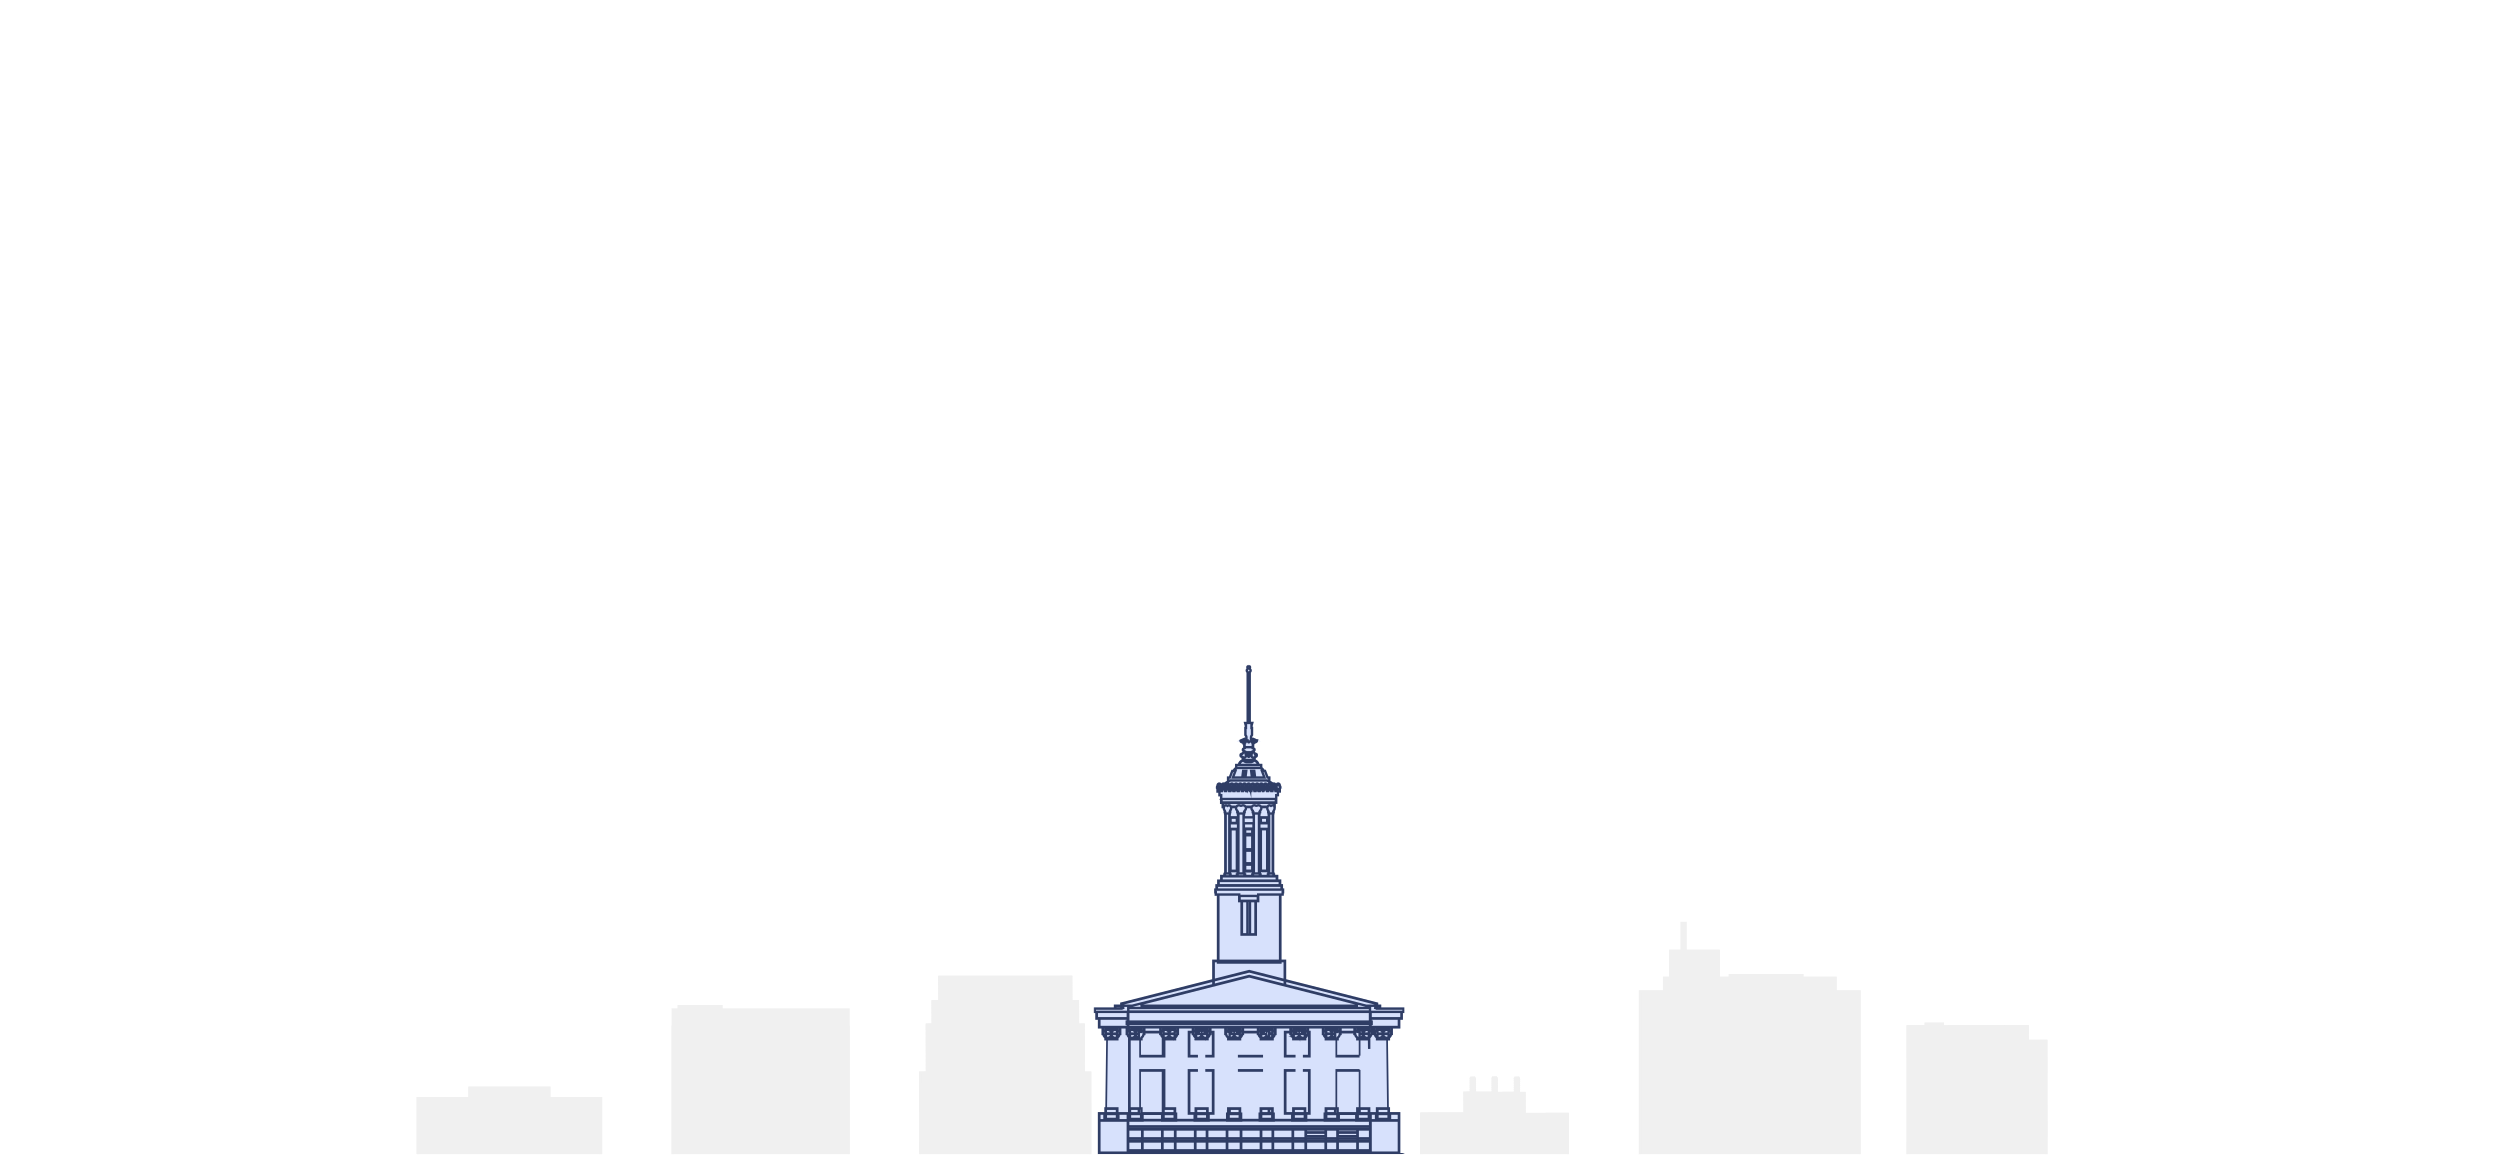 <svg width="1440" height="665" viewBox="0 0 1440 665" fill="none" xmlns="http://www.w3.org/2000/svg">
<g clip-path="url(#clip0_10616_1445)">
<mask id="mask0_10616_1445" style="mask-type:luminance" maskUnits="userSpaceOnUse" x="0" y="301" width="1440" height="364">
<path d="M1440 301H0V665H1440V301Z" fill="white"/>
</mask>
<g mask="url(#mask0_10616_1445)">
<g opacity="0.4">
<path d="M416.28 580.803V578.892H390.21V580.803H386.83V756.674H489.43V580.803H416.28Z" fill="#D9D9D9"/>
<path d="M489.43 766.674H386.82V590.803H390.21V588.892H416.27V590.803H489.43V766.674ZM388.27 765.732H487.99V591.752H414.83V589.841H391.65V591.752H388.26V765.732H388.27Z" fill="#D9D9D9"/>
<path d="M529.5 766.673V766.268L529.44 617.215L533.27 617.176L533.21 589.559L536.59 589.519L536.53 576.094L540.46 576.054L540.4 562.033L617.65 562L617.71 576.087L621.52 576.048L621.58 589.552L624.84 589.513L624.9 617.183H628.6V617.589L628.66 766.641L529.49 766.68L529.5 766.673Z" fill="#D9D9D9"/>
<path d="M529.5 766.673V766.268L529.44 617.215L533.27 617.176L533.21 589.559L536.59 589.519L536.53 576.094L540.46 576.054L540.4 562.033L617.65 562L617.71 576.087L621.52 576.048L621.58 589.552L624.84 589.513L624.9 617.183H628.6V617.589L628.66 766.641L529.49 766.68L529.5 766.673ZM530.73 618.053L530.79 765.822L627.37 765.783L627.31 618.027L623.54 618.066V590.364L620.28 590.403L620.21 576.892L616.4 576.931L616.34 562.825L541.68 562.858L541.74 576.872L537.81 576.912L537.87 590.338L534.48 590.377L534.54 618.001L530.71 618.04L530.73 618.053Z" fill="#D9D9D9"/>
<path d="M317.04 631.878V625.889H269.79V631.878H240V766.673H346.83V631.878H317.04Z" fill="#D9D9D9"/>
<path d="M346.83 766.673H240V631.878H269.79V625.889H317.04V631.878H346.83V766.673ZM241.44 765.731H345.38V632.827H315.59V626.838H271.22V632.827H241.43V765.731H241.44Z" fill="#D9D9D9"/>
</g>
<g opacity="0.4">
<path d="M1167.99 816.67H1098.28L1098.23 816.07L1094.06 816.13L1094 802.06H1098.23L1098.18 590.5L1108.62 590.44L1108.57 589.07L1119.7 589L1119.75 590.5L1168.6 590.44L1168.65 598.94L1179.33 598.88V599.5L1179.38 802.14L1187.07 802.08L1187.13 816.08L1179.4 816.14L1179.45 816.62L1167.98 816.69L1167.99 816.67Z" fill="#D9D9D9"/>
<path d="M1167.99 816.67H1098.28L1098.23 816.07L1094.06 816.13L1094 802.06H1098.23L1098.18 590.5L1108.62 590.44L1108.57 589.07L1119.7 589L1119.75 590.5L1168.6 590.44L1168.65 598.94L1179.33 598.88V599.5L1179.38 802.14L1187.07 802.08L1187.13 816.08L1179.4 816.14L1179.45 816.62L1167.98 816.69L1167.99 816.67ZM1099.42 814.75L1099.47 815.36L1109.58 815.3H1178.04L1177.99 814.82L1185.85 814.76L1185.8 803.35L1178.11 803.41V802.79L1178.06 600.15L1167.39 600.21L1167.34 591.71L1118.53 591.77L1118.48 590.28L1109.92 590.33L1109.97 591.7L1099.48 591.76L1099.53 803.32L1095.35 803.38V814.79L1099.42 814.73V814.75Z" fill="#D9D9D9"/>
<path d="M1071.78 917.46H944V570.47H957.86V562.6H961.35V547.04H968.03V531H971.46V547.04H990.63V562.6H995.79V561.01H1038.75V562.6H1057.9V570.47H1071.76V917.46H1071.78Z" fill="#D9D9D9"/>
<path d="M1071.78 917.46H944V570.47H957.86V562.6H961.35V547.04H968.03V531H971.46V547.04H990.63V562.6H995.79V561.01H1038.75V562.6H1057.9V570.47H1071.76V917.46H1071.78ZM945.45 916.02H1070.34V571.92H1056.48V564.05H1037.33V562.46H997.25V564.05H989.2V548.49H970.03V532.45H969.48V548.49H962.8V564.05H959.31V571.92H945.45V916.02Z" fill="#D9D9D9"/>
<path d="M897.48 917.26H818.06V916.64L818 640.81L824.39 640.74H842.96L842.9 628.76L846.52 628.72L846.47 628.49L846.67 628.46L846.46 627.47H846.48L846.47 627.4L846.67 627.37L846.48 626.36L846.47 626.29L846.66 626.26L846.48 625.27L846.47 625.2L846.66 625.17L846.48 624.18L846.47 624.11L846.66 624.08L846.48 623.09L846.47 623.02L846.66 622.99L846.47 621.98L846.46 621.91L846.65 621.88L846.47 620.89L846.46 620.82L846.89 620.75L846.82 620.22L849.61 620.1L849.66 620.59L849.93 620.54L850.21 622.07L850.22 622.14L850.03 622.17L850.22 623.17L850.23 623.24L850.03 623.27L850.22 624.29L850.23 624.36L850.04 624.39L850.23 625.39L850.24 625.46L850.05 625.49L850.23 626.49L850.24 626.56L850.05 626.59L850.23 627.59L850.24 627.66L850.04 627.69L850.25 628.68H850.23L850.24 628.75L850.04 628.78L859.15 628.76L859.08 628.46H859.09L859.08 628.39L859.28 628.36L859.09 627.35L859.08 627.28L859.27 627.25L859.09 626.26L859.08 626.19L859.27 626.16L859.09 625.17L859.08 625.1L859.28 625.07L859.08 624.08H859.09L859.08 624.01L859.28 623.98L859.08 622.99H859.09L859.08 622.92L859.28 622.89L859.09 621.88L859.08 621.81L859.27 621.78L859.09 620.79L859.08 620.72L859.49 620.65L859.42 620.11L862.21 620L862.26 620.5L862.56 620.45L862.84 621.98H862.82L862.83 622.06L862.64 622.09L862.83 623.09H862.81L862.82 623.16L862.63 623.19L862.77 623.95L862.84 624.19H862.81L862.82 624.26L862.62 624.29L862.76 625.05L862.83 625.29H862.8L862.81 625.36L862.61 625.39L862.81 626.41H862.79L862.8 626.48L862.61 626.51L862.8 627.51H862.78L862.79 627.58L862.6 627.61L862.79 628.61H862.77L862.78 628.68L862.59 628.71L862.63 628.91L871.98 628.86L871.9 628.55H871.92L871.91 628.48L872.1 628.45L871.91 627.44H871.92L871.91 627.37L872.09 627.34L871.91 626.35H871.92L871.91 626.28L872.09 626.25L871.91 625.26H871.92L871.91 625.19L872.1 625.16L871.89 624.17H871.91L871.9 624.1L872.1 624.07L871.89 623.08H871.91L871.9 623.01L872.09 622.98L871.9 621.97H871.91L871.9 621.9L872.08 621.87L871.9 620.88H871.91L871.9 620.81L872.32 620.74L872.25 620.2L875.04 620.09L875.09 620.58L875.36 620.53L875.64 622.06H875.62L875.63 622.14L875.44 622.17L875.63 623.16H875.61L875.62 623.23L875.43 623.26L875.64 624.25H875.61L875.62 624.32L875.42 624.35L875.63 625.34H875.6L875.61 625.41L875.41 625.44L875.6 626.46H875.58L875.59 626.53L875.4 626.56L875.59 627.56H875.57L875.58 627.63L875.39 627.66L875.58 628.66H875.56L875.57 628.73L875.38 628.76L875.42 628.95L878.75 628.89L878.81 641.02L903.66 640.96V641.58L903.72 917.4L897.34 917.47L897.48 917.26Z" fill="#D9D9D9"/>
<path d="M897.48 917.26H818.06V916.64L818 640.81L824.39 640.74H842.96L842.9 628.76L846.52 628.72L846.47 628.49L846.67 628.46L846.46 627.47H846.48L846.47 627.4L846.67 627.37L846.48 626.36L846.47 626.29L846.66 626.26L846.48 625.27L846.47 625.2L846.66 625.17L846.48 624.18L846.47 624.11L846.66 624.08L846.48 623.09L846.47 623.02L846.66 622.99L846.47 621.98L846.46 621.91L846.65 621.88L846.47 620.89L846.46 620.82L846.89 620.75L846.82 620.22L849.61 620.1L849.66 620.59L849.93 620.54L850.21 622.07L850.22 622.14L850.03 622.17L850.22 623.17L850.23 623.24L850.03 623.27L850.22 624.29L850.23 624.36L850.04 624.39L850.23 625.39L850.24 625.46L850.05 625.49L850.23 626.49L850.24 626.56L850.05 626.59L850.23 627.59L850.24 627.66L850.04 627.69L850.25 628.68H850.23L850.24 628.75L850.04 628.78L859.15 628.76L859.08 628.46H859.09L859.08 628.39L859.28 628.36L859.09 627.35L859.08 627.28L859.27 627.25L859.09 626.26L859.08 626.19L859.27 626.16L859.09 625.17L859.08 625.1L859.28 625.07L859.08 624.08H859.09L859.08 624.01L859.28 623.98L859.08 622.99H859.09L859.08 622.92L859.28 622.89L859.09 621.88L859.08 621.81L859.27 621.78L859.09 620.79L859.08 620.72L859.49 620.65L859.42 620.11L862.21 620L862.26 620.5L862.56 620.45L862.84 621.98H862.82L862.83 622.06L862.64 622.09L862.83 623.09H862.81L862.82 623.16L862.63 623.19L862.77 623.95L862.84 624.19H862.81L862.82 624.26L862.62 624.29L862.76 625.05L862.83 625.29H862.8L862.81 625.36L862.61 625.39L862.81 626.41H862.79L862.8 626.48L862.61 626.51L862.8 627.51H862.78L862.79 627.58L862.6 627.61L862.79 628.61H862.77L862.78 628.68L862.59 628.71L862.63 628.91L871.98 628.86L871.9 628.55H871.92L871.91 628.48L872.1 628.45L871.91 627.44H871.92L871.91 627.37L872.09 627.34L871.91 626.35H871.92L871.91 626.28L872.09 626.25L871.91 625.26H871.92L871.91 625.19L872.1 625.16L871.89 624.17H871.91L871.9 624.1L872.1 624.07L871.89 623.08H871.91L871.9 623.01L872.09 622.98L871.9 621.97H871.91L871.9 621.9L872.08 621.87L871.9 620.88H871.91L871.9 620.81L872.32 620.74L872.25 620.2L875.04 620.09L875.09 620.58L875.36 620.53L875.64 622.06H875.62L875.63 622.14L875.44 622.17L875.63 623.16H875.61L875.62 623.23L875.43 623.26L875.64 624.25H875.61L875.62 624.32L875.42 624.35L875.63 625.34H875.6L875.61 625.41L875.41 625.44L875.6 626.46H875.58L875.59 626.53L875.4 626.56L875.59 627.56H875.57L875.58 627.63L875.39 627.66L875.58 628.66H875.56L875.57 628.73L875.38 628.76L875.42 628.95L878.75 628.89L878.81 641.02L903.66 640.96V641.58L903.72 917.4L897.34 917.47L897.48 917.26ZM819.29 642.1L819.35 915.95L824.39 915.89H902.56L902.5 642.04L897.49 642.1H877.67L877.61 629.99L874.05 630.05L873.77 628.65H873.79L873.78 628.57L873.92 628.55L873.84 627.47H873.92L873.84 626.38H873.92L873.84 625.29H873.92L873.84 624.18H873.92L873.84 623.09H873.92L873.84 622H873.92L873.87 621.26H873.79L873.84 621.66L873.72 621.68L873.8 622.76H873.72L873.8 623.88H873.72L873.8 624.97H873.72L873.8 626.06H873.72L873.8 627.15H873.72L873.8 628.24H873.72L873.8 629.36H873.77L873.91 629.93H873.88L873.89 629.99L861.15 630.06L860.86 628.66H860.88L860.87 628.58L861.02 628.56L860.94 627.48H861.02L860.94 626.39H861.02L860.94 625.3H861.02L860.94 624.18H861.02L860.94 623.09H861.02L860.94 622H861.02L860.97 621.26H860.89L860.94 621.65L860.83 621.67L860.91 622.75H860.83L860.91 623.86H860.83L860.91 624.95H860.83L860.91 626.04H860.83L860.91 627.13H860.83L860.91 628.22H860.83L860.91 629.33H860.88L860.93 629.61L861.02 629.91H860.99V629.97L848.41 630.04V628.74H848.45L848.37 627.63H848.45L848.37 626.54H848.45L848.37 625.45H848.45L848.37 624.36H848.45L848.37 623.27H848.45L848.37 622.16H848.45L848.4 621.42H848.32L848.37 621.82L848.26 621.84L848.34 622.92H848.26L848.34 624.04H848.26L848.34 625.13H848.26L848.34 626.22H848.26L848.34 627.31H848.26L848.34 628.43H848.26V628.5H848.29V628.98L848.33 629.52H848.29V629.98L844.21 630.04L844.27 642.04L819.3 642.1H819.29Z" fill="#D9D9D9"/>
</g>
<mask id="mask1_10616_1445" style="mask-type:luminance" maskUnits="userSpaceOnUse" x="630" y="383" width="179" height="282">
<path d="M809 383H630V665H809V383Z" fill="white"/>
</mask>
<g mask="url(#mask1_10616_1445)">
<path d="M795.524 580.393V578.72H793.784V577.6L740.775 564.133V552.85H738.092V515.842H739.395V514.508H739.638V511.832H738.951V509.357H737.946V506.668H736.234V503.992H734.404V503.121H734.099V502.554H733.905V469.155H733.995V468.367H734.231V467.151C734.57 466.743 734.778 466.169 734.778 465.533C734.778 465.498 734.778 465.471 734.778 465.443H734.82V462.968H735.686V460.776H735.707V458.592H736.685V456.476H737.78V454.485C737.78 454.485 737.828 454.416 737.842 454.381H738.903L738.057 453.842C738.085 453.711 738.106 453.573 738.106 453.427C738.106 453.033 737.974 452.646 737.738 452.328V452.231C737.738 451.402 737.059 450.724 736.227 450.724C735.735 450.724 735.291 450.966 735.014 451.339C734.744 450.966 734.3 450.724 733.801 450.724C733.628 450.724 733.468 450.752 733.316 450.807L731.707 449.777V447.281H730.529L729.08 443.458H728.338C727.992 442.884 727.548 442.373 727.028 441.951V440.036H725.385C725.087 438.881 724.255 437.934 723.174 437.478C723.257 437.208 723.299 436.932 723.299 436.635V436.517L723.701 436.358C724.207 436.151 724.505 435.77 724.505 435.328C724.505 435.224 724.491 435.127 724.456 435.031C724.491 434.934 724.505 434.837 724.505 434.726C724.505 434.263 724.179 433.876 723.638 433.682L723.112 433.496L723.091 433.53C722.98 433.275 722.82 433.053 722.626 432.853C723.119 432.59 723.174 432.189 723.174 432.016C723.174 431.947 723.167 431.871 723.146 431.809C723.16 431.74 723.174 431.664 723.174 431.595C723.174 431.263 722.98 430.848 722.411 430.668L722.287 430.62C722.342 430.392 722.37 430.15 722.37 429.901V428.532C722.689 428.463 722.966 428.304 723.16 428.09L723.174 428.11L723.708 427.903C724.138 427.737 724.429 427.412 724.498 427.032H726.224L724.117 426.015C723.943 425.87 723.722 425.76 723.465 425.697L721.982 424.978L721.164 424.965V424.612C721.164 424.425 721.226 424.232 721.33 424.087L721.739 423.554V418.715H721.441V417.947H721.49L722.044 415.832H720.408V387.438C720.734 387.134 720.942 386.699 720.942 386.215C720.942 385.731 720.741 385.309 720.422 385.005C720.54 384.804 720.609 384.576 720.609 384.334C720.609 383.954 720.45 383.615 720.193 383.373V383.2H719.964C719.763 383.076 719.521 383.007 719.264 383.007C719.008 383.007 718.772 383.076 718.564 383.2H718.335V383.373C718.079 383.615 717.919 383.961 717.919 384.334C717.919 384.576 717.982 384.811 718.1 385.005C717.774 385.309 717.573 385.738 717.573 386.215C717.573 386.692 717.781 387.134 718.114 387.438V415.853H716.471L717.025 417.968H717.081V418.736H716.783V423.575L717.178 424.1C717.296 424.259 717.358 424.439 717.358 424.633V424.937H716.817L715.195 425.684C714.849 425.732 714.544 425.877 714.329 426.092L712.277 427.046H714.01C714.086 427.44 714.398 427.785 714.869 427.944L715.445 428.152C715.618 428.325 715.854 428.456 716.124 428.532V429.915C716.124 430.15 716.152 430.385 716.207 430.613L715.999 430.703C715.576 430.883 715.32 431.221 715.32 431.608C715.32 431.678 715.327 431.754 715.348 431.816C715.334 431.885 715.32 431.961 715.32 432.03C715.32 432.314 715.466 432.666 715.868 432.867C715.687 433.053 715.535 433.268 715.417 433.51C715.389 433.53 715.368 433.558 715.348 433.579L715.32 433.53L714.814 433.724C714.301 433.918 713.996 434.298 713.996 434.74C713.996 434.844 714.01 434.948 714.044 435.044C714.01 435.141 713.996 435.238 713.996 435.342C713.996 435.819 714.336 436.213 714.89 436.399L715.195 436.496V436.648C715.195 436.946 715.237 437.222 715.32 437.492C714.239 437.955 713.414 438.895 713.116 440.05H711.493V441.944C710.967 442.366 710.516 442.884 710.162 443.465H709.428L707.979 447.288H706.8V449.798L705.206 450.814C705.054 450.766 704.894 450.738 704.728 450.738C704.236 450.738 703.792 450.973 703.515 451.346C703.244 450.973 702.801 450.738 702.302 450.738C701.463 450.738 700.783 451.416 700.783 452.245V452.342C700.548 452.66 700.43 453.047 700.43 453.441C700.43 453.579 700.444 453.718 700.478 453.849L699.633 454.388H700.7C700.7 454.388 700.728 454.437 700.742 454.457V456.483H701.858V458.599H702.835V462.975H703.73V465.45H704.36C704.36 465.45 704.36 465.505 704.36 465.54C704.36 466.19 704.568 466.763 704.915 467.171V468.374H705.144V469.162H705.241V502.561H705.04V503.128H704.735V503.999H702.905V506.675H701.199V509.364H700.187V511.839H699.501V514.515H699.751V515.849H701.04V552.857H698.357V564.139L645.854 577.476L645.348 577.607V578.727H641.701V580.4H630V583.428H630.998V587.306H632.468V592.339H634.547V596.135H635.053C635.206 596.882 635.622 597.538 636.197 597.981V599.17H637.369L636.842 637.865H636.197V640.671H632.468V665H806.525V640.671H800.598V637.865H799.961L799.434 599.17H800.598V597.981C801.174 597.538 801.59 596.882 801.742 596.135H802.248V592.339H806.525V587.306H808.002V583.428H809V580.4H795.524V580.393Z" fill="#D7E1FC"/>
<path d="M735.277 453.4H735.284M735.284 453.4L735.312 453.566C735.375 454.008 735.763 454.34 736.206 454.34C736.712 454.34 737.121 453.932 737.121 453.427C737.121 453.186 737.011 452.944 736.809 452.743L736.664 452.612L736.74 452.384V452.363L736.754 452.225C736.754 451.934 736.504 451.685 736.206 451.685C735.908 451.685 735.659 451.934 735.659 452.231V452.308L735.77 452.584L735.61 452.743C735.472 452.874 735.375 453.027 735.333 453.199L735.284 453.4ZM769.73 616.274V616.848H782.617V616.274H769.73ZM769.73 616.274V638.632M769.73 608.075V608.648H782.617V608.075H769.73ZM769.73 608.075V598.41M637.66 598.686L637.154 638.439M799.462 638.439L798.956 598.686M656.695 616.274V638.632M656.695 608.075V598.41M783.13 616.274V638.632M783.13 608.075V598.41M806.144 664.62H632.856V641.052H636.586V638.245H643.781V641.052H650.235V597.587L650.117 597.476C649.722 597.096 649.451 596.605 649.341 596.052L649.278 595.748H648.835V591.952H645.431V595.748H644.994L644.932 596.052C644.8 596.702 644.44 597.276 643.927 597.677L643.781 597.794V598.79H636.586V597.794L636.44 597.677C635.927 597.276 635.567 596.702 635.442 596.052L635.379 595.748H634.943V591.952H632.863V586.919H631.38V583.041H630.381V580.78H642.055V579.107H645.701V577.904L645.847 577.87L698.704 564.444V553.244H701.387V515.469H700.097V514.135H699.848V512.22H700.534V509.745H701.546V507.055H703.251V504.38H705.081V503.509H705.386V502.942H705.587V468.775H705.49V467.987H705.269V467.026L705.178 466.923C704.88 466.563 704.714 466.072 704.714 465.54L704.762 465.09L704.326 465.07H704.09V462.595H703.196V458.219H702.218V456.103H701.102V454.354L701.026 454.236L700.922 454.015H700.894L700.832 453.766C700.811 453.669 700.797 453.559 700.797 453.448C700.797 453.137 700.894 452.826 701.082 452.57L701.158 452.473V452.259C701.158 451.637 701.664 451.139 702.295 451.139C702.655 451.139 702.981 451.305 703.196 451.595L703.508 452.017L703.813 451.595C704.09 451.215 704.624 451.049 705.074 451.201L705.248 451.264L707.175 450.033V447.696H708.235L709.684 443.873H710.371L710.481 443.686C710.814 443.14 711.23 442.663 711.729 442.262L711.875 442.145V440.444H713.414L713.49 440.161C713.753 439.13 714.495 438.273 715.473 437.858L715.791 437.72L715.687 437.388C715.618 437.153 715.577 436.911 715.577 436.655V436.227L715.001 436.047C714.606 435.916 714.37 435.66 714.37 435.356C714.37 435.293 714.377 435.238 714.398 435.183L714.44 435.065L714.398 434.948C714.377 434.886 714.37 434.83 714.37 434.761C714.37 434.478 714.578 434.243 714.946 434.097L715.147 434.021L715.258 434.222L715.715 433.773L715.764 433.683C715.854 433.496 715.986 433.309 716.138 433.15L716.505 432.777L716.041 432.542C715.729 432.383 715.701 432.12 715.701 432.044C715.701 431.989 715.708 431.947 715.715 431.927L715.729 431.885L715.715 431.726C715.715 431.726 715.701 431.678 715.701 431.622C715.701 431.394 715.861 431.194 716.145 431.069L716.651 430.855L716.582 430.544C716.533 430.337 716.512 430.136 716.512 429.936V428.263L716.367 428.221L716.388 428.297L715.979 428.083C715.882 428.027 715.791 427.965 715.722 427.896L715.403 427.564L715.299 427.709L714.994 427.599C714.689 427.495 714.474 427.295 714.398 427.046V426.99L714.391 426.493L714.551 426.417L714.599 426.375C714.752 426.23 714.967 426.126 715.209 426.078H715.278L716.901 425.324L717.739 425.338V424.647C717.739 424.384 717.649 424.121 717.483 423.893L717.164 423.465V419.13H717.462V417.595H717.316L716.963 416.24H718.488V387.273L718.363 387.162C718.093 386.913 717.947 386.581 717.947 386.215C717.947 385.848 718.093 385.53 718.356 385.281L718.578 385.074L718.426 384.811C718.342 384.666 718.294 384.5 718.294 384.334C718.294 384.079 718.405 383.83 718.592 383.65L718.647 383.595L718.758 383.519C719.056 383.339 719.452 383.339 719.75 383.519L719.847 383.581L719.923 383.65C720.11 383.83 720.214 384.072 720.214 384.334C720.214 384.507 720.172 384.666 720.082 384.811L719.923 385.074L720.145 385.281C720.401 385.523 720.547 385.855 720.547 386.215C720.547 386.574 720.394 386.92 720.138 387.162L720.02 387.273V416.233H721.538L721.185 417.588H721.046V419.123H721.344V423.451L721.011 423.879C720.852 424.108 720.762 424.37 720.762 424.633V425.366L721.906 425.4L723.424 426.106C723.562 426.147 723.694 426.202 723.798 426.285H723.881L723.847 426.32L723.881 426.347L724.096 426.451V427.032C724.02 427.26 723.833 427.447 723.548 427.557L723.313 427.647L723.202 427.474L722.848 427.848C722.71 428 722.509 428.117 722.266 428.166L721.968 428.235V429.915C721.968 430.129 721.94 430.343 721.892 430.544L721.808 430.876L722.266 431.035C722.724 431.18 722.772 431.477 722.772 431.602C722.772 431.629 722.772 431.671 722.758 431.712L722.744 431.761L722.758 431.913C722.772 431.947 722.772 431.996 722.772 432.023C722.772 432.169 722.71 432.369 722.425 432.521L721.975 432.763L722.328 433.13C722.495 433.302 722.626 433.489 722.717 433.696L723.008 434.339L723.243 433.966L723.479 434.049C723.666 434.118 724.096 434.319 724.096 434.734C724.096 434.796 724.089 434.858 724.068 434.92L724.027 435.038L724.068 435.155C724.089 435.211 724.096 435.273 724.096 435.328C724.096 435.605 723.888 435.86 723.535 436.006L722.897 436.254V436.635C722.897 436.891 722.862 437.132 722.786 437.368L722.682 437.699L723.001 437.838C723.985 438.252 724.727 439.117 724.99 440.14L725.067 440.43H726.619V442.145L726.758 442.262C727.243 442.656 727.652 443.126 727.978 443.666L728.089 443.852H728.782L730.231 447.676H731.292V449.998L733.239 451.243L733.413 451.181C733.863 451.022 734.39 451.181 734.674 451.575L734.979 451.996L735.291 451.575C735.499 451.291 735.839 451.118 736.193 451.118C736.816 451.118 737.316 451.623 737.316 452.238V452.453L737.392 452.556C737.579 452.812 737.683 453.123 737.683 453.427C737.683 453.531 737.669 453.642 737.648 453.759L737.593 453.967L737.468 454.195C737.468 454.195 737.44 454.236 737.433 454.257L737.357 454.368V456.089H736.262V458.205H735.284V460.203L735.264 460.783V462.581H734.397V465.056H734.314L734.356 465.478C734.356 466.051 734.196 466.549 733.898 466.902L733.808 467.006V467.98H733.572V468.768H733.482V502.935H733.683V503.502H733.988V504.373H735.818V507.048H737.53V509.738H738.536V512.213H739.222V514.128H738.979V515.462H737.676V553.237H740.359V564.437L793.368 577.904V579.107H795.108V580.78H808.584V583.041H807.586V586.919H806.109V591.952H801.832V595.748H801.396L801.333 596.052C801.202 596.702 800.841 597.276 800.328 597.677L800.182 597.794V598.79H792.994V597.794L792.848 597.677C792.335 597.276 791.975 596.702 791.843 596.052L791.781 595.748H791.344V591.952H790.45V595.748H790.013L789.951 596.052C789.826 596.681 789.479 597.248 788.98 597.649L788.835 597.767V603.678H788.453L788.384 598.79H781.611V597.794L781.466 597.677C780.953 597.276 780.592 596.702 780.461 596.052L780.398 595.748H779.962V594.787H772.322V595.748H771.886L771.823 596.052C771.692 596.702 771.331 597.276 770.818 597.677L770.673 597.794V598.79H763.477V597.794L763.332 597.677C762.819 597.276 762.458 596.702 762.333 596.052L762.271 595.748H761.834V591.952H753.592V594.213H754.452V608.642H750.965V608.068H753.876V595.741H753.169L753.086 596.059C752.961 596.688 752.608 597.262 752.095 597.663L751.949 597.781V598.783H744.754V597.787L744.608 597.67C744.095 597.269 743.735 596.695 743.61 596.045L743.547 595.741H743.111V594.78H740.56V608.068H745.738V608.642H739.984V594.213H743.111V591.952H734.855V595.748H734.418L734.356 596.052C734.224 596.702 733.863 597.276 733.35 597.677L733.205 597.794V598.79H726.016V597.794L725.871 597.677C725.358 597.276 724.997 596.702 724.866 596.052L724.803 595.748H724.373V594.787H716.117V595.748H715.681L715.618 596.052C715.486 596.702 715.126 597.276 714.613 597.677L714.467 597.794V598.79H707.279V597.794L707.133 597.677C706.62 597.276 706.26 596.702 706.128 596.052L706.066 595.748H705.629V591.952H697.373V594.213H699.071V608.642H694.746V608.068H698.496V594.78H697.373V595.741H696.936L696.874 596.052C696.749 596.695 696.389 597.276 695.876 597.67L695.73 597.787V598.783H688.541V597.787L688.396 597.67C687.883 597.269 687.522 596.695 687.398 596.045L687.335 595.741H686.899V594.78H685.186V608.068H689.519V608.642H684.611V594.213H686.899V591.952H678.649V595.748H678.213L678.15 596.052C678.019 596.695 677.665 597.276 677.152 597.677L677.006 597.794V598.79H670.788V608.648H656.689V608.075H669.665V597.677L669.534 597.566C669.09 597.172 668.785 596.64 668.667 596.059L668.605 595.748H668.154V594.787H659.309V595.748H658.872L658.81 596.052C658.678 596.702 658.318 597.276 657.805 597.677L657.659 597.794V598.79H650.789V638.252H657.659V641.059H669.658V616.855H656.682V616.281H670.781V638.259H677V641.294H677.603V644.944H687.931V641.639H684.604V616.281H689.512V616.855H685.179V641.059H688.541V638.252H695.73V641.059H698.496V616.855H694.746V616.281H699.071V641.639H696.333V644.944H706.669V641.294H707.272V638.259H714.46V641.294H715.064V644.944H725.399V641.294H726.002V638.259H733.191V641.294H733.808V644.944H744.137V641.639H739.964V616.281H745.717V616.855H740.539V641.059H744.74V638.252H751.935V641.059H753.862V616.855H750.951V616.281H754.438V641.639H752.531V644.944H762.86V641.294H763.463V638.259H770.659V641.066H781.605V638.259H788.828V641.066H792.98V638.259H800.169V641.066H806.096V664.634L806.144 664.62ZM789.375 664.24H805.763V664.136H789.375V664.24ZM633.237 664.24H649.632V664.136H633.237V664.24ZM782.228 663.991H788.987V662.995H782.228V663.991ZM770.721 663.991H781.653V662.995H770.721V663.991ZM763.914 663.991H770.146V662.995H763.914V663.991ZM752.4 663.991H763.339V662.995H752.4V663.991ZM744.962 663.991H751.824V662.995H744.962V663.991ZM733.454 663.991H744.386V662.995H733.454V663.991ZM726.64 663.991H732.872V662.995H726.64V663.991ZM715.126 663.991H726.058V662.995H715.126V663.991ZM707.057 663.991H714.551V662.995H707.057V663.991ZM695.55 663.991H706.489V662.995H695.55V663.991ZM688.742 663.991H694.967V662.995H688.742V663.991ZM677.221 663.991H688.167V662.995H677.221V663.991ZM669.79 663.991H676.646V662.995H669.79V663.991ZM658.276 663.991H669.215V662.995H658.276V663.991ZM650.013 663.991H657.701V662.995H650.013V663.991ZM789.66 663.756H805.569V645.656H789.66V663.756ZM633.431 663.756H649.431V645.656H633.431V663.756ZM782.228 662.414H788.987V657.686H782.228V662.414ZM770.721 662.414H781.653V657.686H770.721V662.414ZM763.914 662.414H770.146V657.686H763.914V662.414ZM752.4 662.414H763.339V657.686H752.4V662.414ZM744.962 662.414H751.824V657.686H744.962V662.414ZM733.454 662.414H744.386V657.686H733.454V662.414ZM726.64 662.414H732.872V657.686H726.64V662.414ZM715.126 662.414H726.058V657.686H715.126V662.414ZM707.057 662.414H714.551V657.686H707.057V662.414ZM695.55 662.414H706.489V657.686H695.55V662.414ZM688.742 662.414H694.967V657.686H688.742V662.414ZM677.221 662.414H688.167V657.686H677.221V662.414ZM669.79 662.414H676.646V657.686H669.79V662.414ZM658.276 662.414H669.215V657.686H658.276V662.414ZM650.013 662.414H657.701V657.686H650.013V662.414ZM782.228 657.112H788.987V656.054H782.228V657.112ZM770.721 657.112H781.653V656.054H770.721V657.112ZM763.914 657.112H770.146V656.054H763.914V657.112ZM752.4 657.112H763.339V656.054H752.4V657.112ZM744.962 657.112H751.824V656.054H744.962V657.112ZM733.454 657.112H744.386V656.054H733.454V657.112ZM726.64 657.112H732.872V656.054H726.64V657.112ZM715.126 657.112H726.058V656.054H715.126V657.112ZM707.057 657.112H714.551V656.054H707.057V657.112ZM695.55 657.112H706.489V656.054H695.55V657.112ZM688.742 657.112H694.967V656.054H688.742V657.112ZM677.221 657.112H688.167V656.054H677.221V657.112ZM669.79 657.112H676.646V656.054H669.79V657.112ZM658.276 657.112H669.215V656.054H658.276V657.112ZM650.013 657.112H657.701V656.054H650.013V657.112ZM770.527 655.674H781.847V654.658H770.527V655.674ZM752.206 655.674H763.526V654.658H752.206V655.674ZM782.228 655.48H788.987V650.765H782.228V655.48ZM763.914 655.48H770.146V650.765H763.914V655.48ZM744.962 655.48H751.824V650.765H744.962V655.48ZM733.454 655.48H744.386V650.765H733.454V655.48ZM726.64 655.48H732.872V650.765H726.64V655.48ZM715.126 655.48H726.058V650.765H715.126V655.48ZM707.057 655.48H714.551V650.765H707.057V655.48ZM695.55 655.48H706.489V650.765H695.55V655.48ZM688.742 655.48H694.967V650.765H688.742V655.48ZM677.221 655.48H688.167V650.765H677.221V655.48ZM669.79 655.48H676.646V650.765H669.79V655.48ZM658.276 655.48H669.215V650.765H658.276V655.48ZM650.013 655.48H657.701V650.765H650.013V655.48ZM770.721 654.27H781.653V652.59H770.721V654.27ZM752.4 654.27H763.339V652.59H752.4V654.27ZM770.721 652.017H781.653V650.758H770.721V652.017ZM752.4 652.017H763.339V650.758H752.4V652.017ZM650.013 650.185H788.994V649.134H650.013V650.185ZM650.013 648.56H788.994V645.656H781.036V645.511H771.31V645.656H762.902V645.511H752.573V645.656H744.164V645.511H733.836V645.656H725.427V645.511H715.091V645.656H706.69V645.511H696.354V645.656H687.945V645.511H677.616V645.656H669.208V645.511H658.269V645.656H650.006V648.56H650.013ZM792.807 645.276H800.453V641.439H792.807V645.276ZM781.417 645.276H789.278V641.439H782.935V638.632H782.034V641.439H781.417V645.276ZM763.29 645.276H770.929V641.439H770.326V638.632H769.231V641.439H763.893V641.48H770.513V644.709H763.706V641.667H763.29V645.276ZM744.553 645.276H752.192V641.439H744.553V645.276ZM725.808 645.276H733.454V641.667H733.031V644.709H726.231V641.667H725.815V645.276H725.808ZM707.078 645.276H714.71V641.667H714.294V644.709H707.494V641.667H707.078V645.276ZM688.333 645.276H695.973V641.439H688.333V645.276ZM669.596 645.276H677.235V641.667H676.819V644.709H670.019V641.48H676.632V641.439H669.596V645.276ZM649.819 645.276H657.895V641.439H657.292V638.632H656.162V641.439H650.672V638.632H650.616V641.439H649.819V645.276ZM636.357 645.276H643.996V641.439H636.357V645.276ZM800.834 645.082H805.576V641.633H800.834V645.082ZM789.66 645.082H792.419V641.633H789.66V645.082ZM644.377 645.082H649.431V641.633H644.377V645.082ZM633.431 645.082H635.976V641.633H633.431V645.082ZM771.31 644.937H781.036V641.736H771.31V644.937ZM658.276 644.937H669.215V641.736H658.276V644.937ZM764.087 644.329H770.132V641.868H764.087V644.329ZM726.612 644.329H732.65V641.868H726.612V644.329ZM707.875 644.329H713.913V641.868H707.875V644.329ZM670.4 644.329H676.431V641.868H670.4V644.329ZM726.418 641.48H732.844V641.439H726.425V641.48H726.418ZM707.681 641.48H714.107V641.439H708.09V638.632H707.688V641.48H707.681ZM793.604 641.059H799.642V638.826H793.604V641.059ZM783.317 641.059H788.259V638.826H783.317V641.059ZM764.087 641.059H768.843V638.826H764.087V641.059ZM745.35 641.059H751.395V638.826H745.35V641.059ZM731.215 641.059H732.65V638.826H731.215V641.059ZM726.612 641.059H730.64V638.826H726.612V641.059ZM708.464 641.059H713.906V638.826H708.464V641.059ZM689.138 641.059H695.175V638.826H689.138V641.059ZM670.4 641.059H676.431V638.826H670.4V641.059ZM651.053 641.059H655.78V638.826H651.053V641.059ZM637.154 641.059H643.199V638.826H637.154V641.059ZM670.054 638.439H670.414V616.654H670.054V638.439ZM670.054 608.261H670.414V598.403H671.412L671.981 597.905C671.523 598.057 670.996 598.057 670.546 597.905L670.061 597.746V608.254L670.054 608.261ZM798.637 598.41H799.836V597.808L799.503 597.919C799.06 598.064 798.533 598.064 798.068 597.912L798.637 598.41ZM793.41 598.41H794.665L795.226 597.891C794.755 598.057 794.207 598.071 793.743 597.912L793.41 597.801V598.403V598.41ZM787.206 598.41H788.495V597.794L788.121 597.919C787.656 598.071 787.109 598.064 786.637 597.898L787.199 598.417L787.206 598.41ZM782.034 598.41H783.227L783.767 597.933L782.935 598.292V594.593H782.61L781.847 594.552V593.536L781.736 593.619C781.653 593.681 781.577 593.75 781.501 593.826L780.378 594.974V595.361H780.745L780.87 595.969C780.981 596.529 781.293 597.027 781.736 597.366L782.034 597.594V598.396V598.41ZM769.127 598.41H770.326V597.608L770.624 597.38C771.068 597.034 771.373 596.536 771.491 595.983L771.615 595.375H771.976V594.987L770.853 593.833C770.784 593.764 770.707 593.695 770.631 593.632L770.52 593.549V594.607H769.238V598.396L768.829 598.154L769.134 598.417L769.127 598.41ZM763.893 598.41H765.092L765.661 597.919C765.217 598.064 764.718 598.071 764.254 597.926L763.9 597.815V598.41H763.893ZM750.389 598.41H751.589V597.815L751.235 597.926C750.771 598.071 750.265 598.064 749.814 597.919L750.382 598.417L750.389 598.41ZM745.156 598.41H746.355L746.923 597.912C746.48 598.057 745.981 598.064 745.509 597.919L745.156 597.808V598.403V598.41ZM731.652 598.41H732.844V597.808L732.512 597.919C732.2 598.022 731.839 598.05 731.506 598.009L731.146 597.96L731.659 598.41H731.652ZM726.418 598.41H727.673L728.241 597.891C727.763 598.057 727.215 598.071 726.751 597.919L726.418 597.808V598.41ZM712.908 598.41H714.107V597.808L713.774 597.919C713.331 598.064 712.804 598.064 712.346 597.919L712.915 598.417L712.908 598.41ZM707.681 598.41H708.936L709.504 597.891C709.317 597.96 709.116 598.002 708.915 598.016L708.09 598.085V595.375H710.766L710.884 595.997C710.884 595.997 710.897 596.052 710.897 596.073C710.897 596.045 710.911 596.018 710.911 595.997L711.029 595.375H714.294V597.462L714.398 597.38C714.842 597.034 715.147 596.543 715.265 595.983L715.389 595.375H715.75V594.987L714.627 593.833C714.558 593.764 714.481 593.695 714.405 593.632L714.294 593.549V594.607H712.346L712.11 593.314L711.66 593.688C711.591 593.75 711.521 593.812 711.459 593.881L710.897 594.517L710.322 593.888C710.253 593.812 710.183 593.743 710.107 593.681L709.663 593.301L709.428 594.607H708.249L707.487 594.566V593.549L707.376 593.632C707.3 593.695 707.223 593.757 707.154 593.833L706.031 594.987V595.382H706.392L706.516 595.99C706.627 596.55 706.939 597.048 707.383 597.386L707.681 597.615V598.417V598.41ZM694.115 598.41H695.37V597.808L695.03 597.919C694.565 598.071 694.018 598.064 693.546 597.898L694.115 598.417V598.41ZM688.944 598.41H690.143L690.711 597.912C690.254 598.064 689.72 598.064 689.283 597.912L688.95 597.801V598.403L688.944 598.41ZM675.426 598.41H676.632V597.808L676.292 597.919C675.849 598.071 675.315 598.064 674.858 597.919L675.426 598.417V598.41ZM656.162 598.41H657.292V597.608L657.59 597.38C658.033 597.034 658.338 596.543 658.456 595.983L658.581 595.375H658.941V594.953L657.825 593.833C657.742 593.75 657.673 593.688 657.597 593.632L657.479 593.543V594.6H656.162V598.41ZM656.085 598.41H656.155L655.891 598.244L656.079 598.41H656.085ZM650.609 598.41H652.051L652.619 597.912C652.169 598.057 651.656 598.064 651.191 597.912L650.665 597.739V593.252L651.191 593.079C651.649 592.927 652.155 592.934 652.599 593.079L651.725 592.326H656.418L655.94 592.734L656.155 592.602V592.969C656.411 592.962 656.675 592.996 656.931 593.072L657.285 593.211V591.759H650.609L650.595 593.598L650.339 593.826L649.202 594.946V595.368H649.576L649.701 595.976C649.798 596.453 650.027 596.875 650.367 597.2L650.602 597.428V598.41H650.609ZM642.194 598.41H643.393V597.808L643.053 597.919C642.61 598.064 642.09 598.064 641.632 597.919L642.201 598.417L642.194 598.41ZM636.96 598.41H638.166L638.734 597.912C638.284 598.057 637.785 598.071 637.313 597.926L636.96 597.815V598.41ZM795.448 598.209H797.839L797.077 597.539C797.021 597.49 796.966 597.435 796.917 597.38L796.633 597.048L796.342 597.38C796.294 597.435 796.231 597.49 796.176 597.545L795.448 598.209ZM784.031 598.209H786.422L785.694 597.545C785.639 597.49 785.577 597.435 785.528 597.38L785.237 597.048L784.946 597.38C784.897 597.435 784.842 597.49 784.786 597.539L784.024 598.209H784.031ZM765.896 598.209H768.323L767.553 597.539C767.498 597.49 767.442 597.435 767.394 597.38L767.117 597.062L766.825 597.373C766.77 597.428 766.714 597.483 766.659 597.539L765.89 598.209H765.896ZM747.159 598.209H749.585L748.823 597.539C748.767 597.49 748.712 597.435 748.663 597.38L748.372 597.048L748.081 597.38C748.033 597.435 747.977 597.49 747.922 597.539L747.159 598.209ZM728.456 598.209H730.848L730.085 597.539C730.03 597.49 729.974 597.435 729.926 597.38L729.635 597.048L729.344 597.38C729.295 597.435 729.233 597.49 729.177 597.545L728.449 598.209H728.456ZM709.712 598.209H712.104L711.341 597.539C711.286 597.49 711.23 597.435 711.182 597.38L710.897 597.048L710.606 597.38C710.558 597.435 710.495 597.49 710.44 597.545L709.712 598.209ZM690.947 598.209H693.338L692.611 597.545C692.555 597.49 692.493 597.435 692.444 597.38L692.153 597.048L691.869 597.38C691.82 597.435 691.765 597.49 691.709 597.539L690.947 598.209ZM672.209 598.209H674.629L673.866 597.539C673.811 597.49 673.755 597.435 673.707 597.38L673.416 597.055L673.131 597.38C673.083 597.435 673.027 597.49 672.972 597.539L672.209 598.209ZM652.862 598.209H655.281L654.519 597.539C654.463 597.49 654.408 597.435 654.359 597.38L654.075 597.062L653.784 597.373C653.729 597.428 653.673 597.483 653.618 597.539L652.848 598.209H652.862ZM638.97 598.209H641.389L640.627 597.539C640.571 597.49 640.516 597.435 640.468 597.38L640.176 597.048L639.892 597.373C639.844 597.428 639.788 597.483 639.733 597.532L638.97 598.202V598.209ZM767.415 596.398L767.484 596.529C767.664 596.875 767.934 597.165 768.267 597.366L768.85 597.711V595.748H767.574L767.505 596.045L767.318 596.004L767.505 596.052C767.491 596.121 767.477 596.184 767.456 596.253L767.415 596.398ZM654.373 596.398L654.45 596.536C654.623 596.861 654.879 597.138 655.184 597.338L655.774 597.711V595.748H654.533L654.463 596.045L654.276 596.004L654.463 596.059C654.45 596.121 654.436 596.184 654.415 596.246L654.366 596.398H654.373ZM783.317 595.748V597.711L783.851 597.476C784.28 597.29 784.641 596.951 784.863 596.522L784.939 596.384L784.89 596.232C784.87 596.17 784.856 596.107 784.849 596.052L784.786 595.741H783.317V595.748ZM729.683 596.536L730.21 597.138C730.245 597.179 730.286 597.221 730.335 597.262L730.827 597.698V593.384L730.869 593.425L730.848 593.314L730.404 593.688C730.335 593.75 730.266 593.812 730.203 593.881L729.642 594.517L729.066 593.888C728.997 593.812 728.928 593.743 728.851 593.681L728.408 593.301L728.172 594.607H726.994L726.231 594.566V593.549L726.12 593.632C726.044 593.695 725.968 593.757 725.898 593.833L724.775 594.981V595.375H725.136L725.261 595.983C725.372 596.543 725.683 597.041 726.127 597.38L726.231 597.462V595.375H729.475L729.607 595.969C729.621 596.031 729.635 596.101 729.656 596.163L729.732 596.453L729.683 596.543V596.536ZM708.464 595.748V597.67L708.88 597.635C709.573 597.58 710.183 597.165 710.523 596.529L710.599 596.391L710.551 596.239C710.53 596.177 710.516 596.114 710.509 596.059L710.447 595.748H708.471H708.464ZM796.931 596.391L797.008 596.529C797.368 597.221 798.061 597.642 798.81 597.642C799.011 597.642 799.205 597.615 799.392 597.552L799.656 597.462V595.741H797.091L797.028 596.052C797.015 596.114 797.001 596.17 796.987 596.232L796.938 596.384L796.931 596.391ZM793.604 597.469L793.867 597.559C794.048 597.622 794.242 597.649 794.45 597.649C795.198 597.649 795.892 597.221 796.252 596.536L796.328 596.398L796.28 596.246C796.259 596.184 796.245 596.121 796.238 596.066L796.176 595.755H793.604V597.476V597.469ZM785.542 596.391L785.618 596.529C785.979 597.221 786.672 597.642 787.421 597.642C787.622 597.642 787.816 597.615 788.003 597.552L788.266 597.462V595.741H785.701L785.639 596.052C785.625 596.114 785.611 596.177 785.597 596.232L785.549 596.384L785.542 596.391ZM764.087 597.476L764.358 597.559C765.286 597.843 766.278 597.4 766.728 596.536L766.798 596.398L766.749 596.246C766.728 596.184 766.714 596.121 766.701 596.059L766.631 595.748H764.073V597.476H764.087ZM748.67 596.398L748.747 596.536C749.114 597.221 749.8 597.642 750.542 597.642C750.736 597.642 750.93 597.615 751.117 597.552L751.388 597.469V595.748H748.83L748.76 596.059L748.573 596.018L748.753 596.08C748.74 596.135 748.726 596.19 748.712 596.246L748.663 596.398H748.67ZM745.35 597.476L745.62 597.559C746.542 597.843 747.54 597.4 747.998 596.536L748.074 596.398L748.026 596.246C748.005 596.19 747.991 596.128 747.984 596.066L747.915 595.748H745.357V597.476H745.35ZM731.215 597.587L731.548 597.628C731.825 597.663 732.13 597.642 732.387 597.552L732.65 597.462V595.741H731.215V597.58V597.587ZM726.612 597.469L726.876 597.559C727.056 597.622 727.25 597.649 727.458 597.649C728.207 597.649 728.9 597.221 729.26 596.536L729.33 596.405L729.288 596.26C729.267 596.19 729.254 596.121 729.24 596.052L729.17 595.755H726.612V597.469ZM711.202 596.391L711.272 596.529C711.632 597.221 712.318 597.649 713.067 597.649C713.275 597.649 713.469 597.622 713.649 597.559L713.913 597.469V595.748H711.348L711.286 596.059C711.272 596.121 711.258 596.177 711.244 596.239L711.195 596.391H711.202ZM692.465 596.398L692.534 596.529C692.895 597.214 693.588 597.642 694.337 597.642C694.538 597.642 694.732 597.615 694.919 597.552L695.182 597.462V595.741H692.624L692.555 596.038C692.541 596.107 692.52 596.177 692.507 596.246L692.465 596.391V596.398ZM689.138 597.469L689.401 597.559C689.581 597.622 689.775 597.649 689.983 597.649C690.732 597.649 691.418 597.221 691.779 596.536L691.855 596.398L691.806 596.246C691.786 596.184 691.772 596.121 691.758 596.059L691.689 595.748H689.138V597.469ZM673.728 596.398L673.797 596.529C674.157 597.214 674.844 597.642 675.599 597.642C675.8 597.642 675.994 597.615 676.182 597.552L676.445 597.462V595.748H673.894L673.825 596.045C673.811 596.114 673.79 596.184 673.776 596.253L673.741 596.398H673.728ZM670.4 597.469L670.664 597.559C670.844 597.622 671.038 597.649 671.246 597.649C671.995 597.649 672.688 597.221 673.041 596.536L673.111 596.405L673.069 596.26C673.048 596.19 673.034 596.121 673.021 596.052L672.951 595.755H670.4V597.476V597.469ZM651.053 597.462L651.316 597.545C651.503 597.608 651.704 597.635 651.899 597.635C652.647 597.635 653.34 597.207 653.694 596.522L653.763 596.391L653.722 596.246C653.701 596.184 653.687 596.114 653.673 596.052L653.604 595.741H651.046V597.456L651.053 597.462ZM640.481 596.391L640.551 596.529C640.911 597.214 641.597 597.642 642.346 597.642C642.547 597.642 642.748 597.615 642.928 597.552L643.192 597.469V595.748H640.62L640.565 596.059C640.551 596.121 640.537 596.184 640.523 596.239L640.474 596.391H640.481ZM637.154 597.476L637.424 597.559C638.353 597.843 639.345 597.4 639.802 596.529L639.878 596.391L639.83 596.239C639.809 596.177 639.795 596.114 639.788 596.059L639.726 595.748H637.154V597.476ZM668.549 595.368H668.931L669.048 595.983C669.146 596.481 669.409 596.944 669.79 597.276L670.012 597.469V593.529L669.908 593.612C669.818 593.681 669.742 593.757 669.665 593.826L668.542 594.981V595.361L668.549 595.368ZM788.648 595.368V597.462L788.779 597.352C789.209 597.006 789.507 596.522 789.618 595.976L789.743 595.361H790.11V594.974L788.98 593.812C788.918 593.75 788.855 593.695 788.786 593.639L788.648 593.529V595.361V595.368ZM676.819 595.368V597.462L676.93 597.38C677.374 597.034 677.679 596.543 677.79 595.983L677.915 595.368H678.282V594.974L677.152 593.819C677.083 593.75 677.006 593.681 676.93 593.626L676.819 593.536V595.368ZM692.312 595.368H695.557V597.462L695.668 597.38C696.111 597.034 696.416 596.543 696.527 595.983L696.652 595.368H697.019V594.974L695.896 593.819C695.827 593.75 695.751 593.681 695.668 593.612L695.564 593.529V594.586H693.623L693.387 593.28L692.943 593.66C692.867 593.722 692.798 593.791 692.728 593.868L692.153 594.497L691.592 593.861C691.536 593.791 691.467 593.729 691.391 593.667L690.947 593.294L690.711 594.586H689.533L688.77 594.545V593.529L688.666 593.612C688.583 593.681 688.507 593.75 688.437 593.819L687.308 594.974V595.361H687.675L687.8 595.976C687.911 596.536 688.216 597.027 688.659 597.373L688.763 597.456V595.368H692.001L692.132 595.962C692.139 596.004 692.146 596.038 692.16 596.073C692.167 596.038 692.174 596.004 692.188 595.962L692.319 595.368H692.312ZM762.243 595.368H762.611L762.735 595.983C762.846 596.543 763.151 597.034 763.595 597.38L763.706 597.462V593.536L763.602 593.619C763.519 593.688 763.442 593.75 763.373 593.826L762.243 594.981V595.368ZM643.58 595.368V597.462L643.691 597.38C644.135 597.034 644.44 596.536 644.557 595.983L644.682 595.375H645.043V594.953L643.927 593.833C643.843 593.75 643.767 593.688 643.698 593.632L643.587 593.543V595.375L643.58 595.368ZM635.317 595.368H635.684L635.809 595.983C635.92 596.543 636.225 597.034 636.669 597.38L636.773 597.462V593.543L636.662 593.626C636.586 593.688 636.509 593.75 636.44 593.826L635.317 594.981V595.368ZM743.506 595.368H743.873L743.998 595.983C744.109 596.543 744.414 597.034 744.858 597.38L744.962 597.462V595.375H748.213L748.344 595.976C748.351 596.018 748.358 596.052 748.365 596.08C748.365 596.052 748.379 596.025 748.386 596.004L748.525 595.375H751.769V597.462L751.873 597.38C752.31 597.034 752.615 596.543 752.726 595.983L752.892 595.368H754.084V594.593H753.412V595.174L752.095 593.819C752.018 593.743 751.949 593.674 751.873 593.619L751.755 593.529V594.58H749.807L749.571 593.273L749.135 593.646C749.052 593.715 748.982 593.785 748.927 593.847L748.351 594.497L747.776 593.847C747.714 593.778 747.651 593.715 747.582 593.653L747.131 593.28L746.896 594.573H745.71L744.948 594.531V593.515L744.837 593.598C744.761 593.66 744.684 593.722 744.615 593.798L743.492 594.953V595.34L743.506 595.368ZM791.767 595.368H792.127L792.252 595.976C792.37 596.536 792.675 597.034 793.119 597.373L793.223 597.456V593.536L793.112 593.619C793.036 593.681 792.959 593.743 792.89 593.819L791.767 594.974V595.361V595.368ZM800.023 595.368V597.456L800.127 597.373C800.571 597.027 800.876 596.536 800.994 595.976L801.118 595.368H801.479V594.974L800.356 593.826C800.286 593.75 800.21 593.688 800.134 593.626L800.023 593.543V595.368ZM733.031 595.368V597.456L733.135 597.373C733.579 597.027 733.884 596.536 734.002 595.976L734.127 595.368H734.487V594.981L733.364 593.826C733.295 593.757 733.219 593.688 733.142 593.626L733.031 593.543V595.368ZM766.978 595.492L767.082 595.969C767.089 596.011 767.096 596.045 767.103 596.073C767.11 596.038 767.117 596.004 767.123 595.976L767.311 596.011L767.123 595.969L767.227 595.492L767.096 594.946C767.096 594.946 767.096 594.953 767.096 594.96L766.971 595.499L766.978 595.492ZM673.291 595.499L673.395 595.969C673.402 596.004 673.409 596.045 673.423 596.08C673.43 596.045 673.436 596.011 673.45 595.969L673.554 595.499L673.423 594.946L673.291 595.499ZM640.059 595.437L640.163 595.983C640.163 595.983 640.176 596.038 640.176 596.066C640.176 596.038 640.19 596.018 640.19 595.99L640.294 595.43L640.176 594.953V594.939C640.176 594.953 640.176 594.96 640.169 594.974L640.052 595.437H640.059ZM785.119 595.437L785.223 595.983C785.223 595.983 785.237 596.038 785.237 596.066C785.237 596.038 785.251 596.011 785.258 595.983L785.362 595.437L785.237 594.939C785.237 594.939 785.237 594.96 785.23 594.974L785.112 595.437H785.119ZM653.943 595.485L654.047 595.962C654.054 595.997 654.061 596.031 654.068 596.066C654.075 596.038 654.082 596.004 654.089 595.976L654.2 595.492L654.075 594.96C654.075 594.96 654.075 594.953 654.075 594.946L653.943 595.485ZM796.502 595.437L796.606 595.983C796.606 595.983 796.619 596.038 796.619 596.059C796.619 596.031 796.633 596.004 796.633 595.983L796.737 595.423L796.619 594.96C796.619 594.96 796.619 594.939 796.612 594.932C796.612 594.946 796.612 594.953 796.606 594.967L796.488 595.43L796.502 595.437ZM797.077 595.167H797.382L799.642 595.174V593.522L799.371 593.439C798.449 593.149 797.451 593.605 797.001 594.483L796.924 594.621L796.973 594.773C796.973 594.773 796.987 594.835 797.001 594.863L797.077 595.167ZM785.694 595.167H785.999L788.266 595.174V593.522L787.996 593.439C787.074 593.149 786.069 593.605 785.618 594.483L785.549 594.621L785.597 594.773C785.597 594.773 785.611 594.828 785.618 594.856L785.694 595.167ZM654.519 595.167H654.831L655.78 595.174V594.213H657.098V593.543L656.813 593.432C656.557 593.356 656.273 593.328 655.995 593.363L655.78 593.39V593.287L655.191 593.653C654.879 593.847 654.623 594.13 654.45 594.469L654.373 594.607L654.422 594.759C654.422 594.759 654.436 594.822 654.45 594.849L654.526 595.153L654.519 595.167ZM640.627 595.167H640.939L643.199 595.174V593.522L642.928 593.439C641.993 593.155 641.008 593.605 640.558 594.476L640.488 594.614L640.537 594.766C640.537 594.766 640.551 594.822 640.558 594.856L640.634 595.167H640.627ZM793.604 595.174H796.176L796.245 594.884C796.252 594.849 796.266 594.808 796.273 594.766L796.321 594.621L796.252 594.483C795.801 593.605 794.796 593.149 793.874 593.439L793.604 593.522V595.174ZM783.317 595.174H784.786L784.856 594.884C784.863 594.849 784.876 594.808 784.883 594.773L784.932 594.621L784.863 594.483C784.641 594.047 784.28 593.702 783.851 593.515L783.317 593.28V593.349H783.067C782.873 593.349 782.679 593.37 782.492 593.432L782.221 593.515V594.186L782.617 594.206H783.317V595.167V595.174ZM767.553 595.174H768.843V594.213H770.125V593.543L769.841 593.432C769.598 593.356 769.321 593.328 769.051 593.363L768.836 593.39V593.294L768.253 593.639C767.921 593.84 767.65 594.13 767.47 594.483L767.408 594.614L767.546 595.181L767.553 595.174ZM764.087 595.174H766.659L766.728 594.877C766.742 594.828 766.749 594.794 766.756 594.759L766.805 594.614L766.735 594.476C766.375 593.778 765.688 593.349 764.94 593.349C764.746 593.349 764.552 593.377 764.358 593.439L764.087 593.522V595.174ZM731.215 595.174H732.65V593.522L732.38 593.439C732.012 593.321 731.624 593.321 731.264 593.425L731.472 594.545L731.215 594.289V595.167V595.174ZM673.866 595.174H676.438V593.522L676.168 593.439C675.246 593.149 674.248 593.605 673.797 594.483L673.735 594.607L673.873 595.174H673.866ZM670.4 595.174H672.972L673.104 594.628L673.034 594.462C672.681 593.785 671.995 593.349 671.246 593.349C671.045 593.349 670.851 593.377 670.664 593.439L670.4 593.529V595.174ZM651.053 595.174H653.625L653.763 594.607L653.694 594.476C653.333 593.778 652.647 593.349 651.899 593.349C651.697 593.349 651.503 593.377 651.316 593.439L651.053 593.522V595.167V595.174ZM637.154 595.174H639.726L639.795 594.884C639.802 594.849 639.816 594.808 639.823 594.766L639.871 594.621L639.802 594.483C639.442 593.785 638.748 593.349 638 593.349C637.806 593.349 637.612 593.377 637.417 593.439L637.147 593.522V595.174H637.154ZM668.743 591.952V594.241L669.402 593.57C669.485 593.487 669.575 593.404 669.679 593.321L669.825 593.204V591.952H668.743ZM780.572 591.952V594.241L781.23 593.57C781.32 593.48 781.41 593.397 781.507 593.328L781.653 593.211V591.959H780.572V591.952ZM751.97 593.211L752.122 593.328C752.206 593.39 752.296 593.473 752.386 593.563L753.044 594.241V591.952H751.977V593.211H751.97ZM788.876 593.231L789.022 593.349C789.105 593.411 789.181 593.48 789.251 593.556L789.909 594.234V591.952H788.876V593.231ZM791.954 591.952V594.234L792.613 593.556C792.696 593.473 792.786 593.39 792.876 593.321L793.029 593.204V591.952H791.954ZM743.7 591.952V594.234L744.359 593.556C744.442 593.473 744.532 593.39 744.622 593.321L744.774 593.204V591.952H743.7ZM724.963 591.952V594.234L725.621 593.556C725.704 593.473 725.794 593.39 725.885 593.321L726.037 593.204V591.952H724.963ZM635.504 591.952V594.234L636.163 593.556C636.246 593.473 636.336 593.39 636.426 593.321L636.579 593.204V591.952H635.504ZM770.707 593.211L770.86 593.328C770.95 593.397 771.04 593.48 771.123 593.563L771.782 594.241V591.959H770.707V593.211ZM733.226 593.211L733.378 593.328C733.468 593.397 733.558 593.48 733.642 593.563L734.3 594.234V591.952H733.226V593.204V593.211ZM714.488 593.211L714.641 593.328C714.731 593.397 714.821 593.48 714.904 593.563L715.563 594.234V591.952H714.488V593.204V593.211ZM706.225 591.952V594.227L706.884 593.556C706.967 593.473 707.057 593.39 707.147 593.321L707.3 593.204V591.952H706.225ZM762.437 591.952V594.227L763.096 593.556C763.172 593.473 763.262 593.397 763.366 593.314L763.512 593.197V591.946H762.444L762.437 591.952ZM695.751 593.204L695.896 593.321C695.993 593.397 696.084 593.48 696.167 593.563L696.825 594.234V591.959H695.758V593.211L695.751 593.204ZM687.495 591.952V594.227L688.153 593.556C688.23 593.473 688.32 593.397 688.424 593.314L688.569 593.197V591.946H687.502L687.495 591.952ZM800.217 593.211L800.37 593.328C800.46 593.397 800.55 593.473 800.633 593.563L801.292 594.234V591.959H800.217V593.211ZM677.013 593.211L677.166 593.328C677.256 593.397 677.346 593.473 677.429 593.563L678.088 594.234V591.959H677.02V593.211H677.013ZM649.403 591.952V594.213L650.221 593.418V593.238V591.952H649.396H649.403ZM745.35 594.192L745.745 594.213H746.598L746.743 593.425C746.376 593.321 745.994 593.321 745.62 593.439L745.35 593.522V594.192ZM726.612 594.192L727.008 594.213H727.86L727.999 593.425C727.631 593.321 727.243 593.321 726.883 593.439L726.612 593.522V594.192ZM707.875 594.192L708.27 594.213H709.116L709.261 593.425C708.901 593.321 708.513 593.321 708.145 593.439L707.875 593.522V594.192ZM689.138 594.192L689.533 594.213H690.378L690.524 593.425C690.164 593.321 689.768 593.321 689.408 593.439L689.138 593.522V594.192ZM772.35 594.213H779.989V591.952H772.35V594.213ZM750.147 594.213H751.395V593.543L751.117 593.432C750.778 593.328 750.376 593.321 750.008 593.425L750.147 594.213ZM716.138 594.213H724.394V591.952H716.138V594.213ZM712.665 594.213H713.913V593.543L713.636 593.432C713.296 593.328 712.901 593.321 712.526 593.425L712.665 594.213ZM693.935 594.213H695.175V593.549L694.898 593.439C694.579 593.335 694.163 593.321 693.789 593.432L693.928 594.22L693.935 594.213ZM659.323 594.213H668.168V591.952H659.323V594.213ZM657.673 593.211L657.825 593.328C657.909 593.39 657.992 593.467 658.089 593.563L658.74 594.213V591.959H657.673V593.211ZM643.774 593.211L643.927 593.328C644.01 593.39 644.093 593.467 644.19 593.563L644.842 594.213V591.959H643.774V593.211ZM672.889 593.377C672.986 593.46 673.069 593.536 673.131 593.612L673.416 593.937L673.7 593.612C673.769 593.529 673.852 593.453 673.942 593.377L674.754 592.699H672.099L672.882 593.37L672.889 593.377ZM639.65 593.377C639.747 593.46 639.83 593.536 639.892 593.612L640.176 593.937L640.461 593.612C640.53 593.529 640.613 593.453 640.703 593.377L641.514 592.699H638.859L639.643 593.37L639.65 593.377ZM747.845 593.384C747.929 593.453 748.012 593.536 748.088 593.619L748.372 593.944L748.656 593.619C748.719 593.543 748.802 593.467 748.899 593.384L749.682 592.713H747.027L747.838 593.39L747.845 593.384ZM729.101 593.377C729.191 593.453 729.274 593.529 729.351 593.619L729.635 593.93L729.919 593.612C729.995 593.529 730.072 593.453 730.162 593.377L730.973 592.699H728.318L729.101 593.37V593.377ZM796.093 593.377C796.183 593.453 796.266 593.529 796.342 593.619L796.626 593.93L796.911 593.612C796.973 593.536 797.056 593.46 797.153 593.377L797.936 592.706H795.302L796.086 593.377H796.093ZM710.364 593.377C710.454 593.453 710.537 593.529 710.613 593.619L710.897 593.93L711.182 593.612C711.258 593.529 711.334 593.453 711.424 593.377L712.235 592.699H709.58L710.364 593.37V593.377ZM691.626 593.384C691.716 593.453 691.793 593.536 691.869 593.612L692.153 593.93L692.437 593.619C692.514 593.536 692.597 593.453 692.687 593.377L693.47 592.706H690.815L691.626 593.384ZM784.71 593.377C784.807 593.46 784.89 593.536 784.953 593.612L785.237 593.93L785.521 593.619C785.597 593.536 785.681 593.453 785.771 593.377L786.554 592.706H783.927L784.71 593.377ZM652.765 592.706L653.548 593.377C653.638 593.453 653.722 593.529 653.798 593.612L654.082 593.923L654.366 593.605C654.429 593.529 654.505 593.46 654.609 593.37L655.392 592.699H652.765V592.706ZM766.576 593.377C766.666 593.453 766.749 593.529 766.825 593.612L767.11 593.923L767.394 593.605C767.456 593.536 767.532 593.46 767.636 593.37L768.42 592.699H765.792L766.576 593.37V593.377ZM694.33 592.969C694.572 592.969 694.808 593.003 695.03 593.079L695.37 593.218V591.759H688.944V593.183L689.29 593.072C689.734 592.934 690.205 592.934 690.649 593.066L689.761 592.326H694.503L693.623 593.079C693.851 593.003 694.094 592.969 694.33 592.969ZM750.542 592.969C750.778 592.969 751.013 593.003 751.235 593.072L751.582 593.211V591.759H745.149V593.183L745.502 593.072C745.946 592.934 746.417 592.934 746.854 593.066L745.967 592.326H750.715L749.842 593.072C750.071 593.003 750.306 592.962 750.542 592.962V592.969ZM713.067 592.969C713.303 592.969 713.532 593.003 713.76 593.072L714.107 593.211V591.759H707.681V593.183L708.028 593.072C708.485 592.927 708.97 592.934 709.421 593.072L708.54 592.319H713.289L712.402 593.059C712.617 592.996 712.838 592.962 713.06 592.962L713.067 592.969ZM769.279 592.969C769.515 592.969 769.744 593.003 769.973 593.072L770.326 593.204V591.752H763.893V593.176L764.247 593.066C764.704 592.927 765.196 592.927 765.633 593.066L764.76 592.319H769.453L768.856 592.83L769.224 592.609V592.962C769.224 592.962 769.259 592.962 769.272 592.962L769.279 592.969ZM787.421 592.969C787.649 592.969 787.885 593.003 788.107 593.072L788.488 593.19V591.752H782.027V593.176L782.374 593.066C782.554 593.01 782.741 592.976 782.929 592.962V592.692L783.733 593.038L782.887 592.312H787.587L786.707 593.066C786.935 592.989 787.178 592.955 787.421 592.955V592.969ZM670.206 591.759V593.19L670.546 593.079C670.983 592.934 671.495 592.934 671.946 593.079L671.066 592.333H675.807L674.913 593.072C675.343 592.941 675.828 592.934 676.279 593.072L676.625 593.183V591.759H670.199H670.206ZM726.418 591.759V593.183L726.765 593.072C727.222 592.927 727.708 592.934 728.165 593.072L727.285 592.319H732.026L731.139 593.059C731.576 592.927 732.047 592.927 732.491 593.066L732.837 593.176V591.752H726.411L726.418 591.759ZM798.803 592.969C799.032 592.969 799.267 593.003 799.489 593.072L799.836 593.183V591.759H793.41V593.183L793.756 593.072C794.221 592.927 794.713 592.934 795.15 593.072L794.269 592.319H798.969L798.089 593.072C798.311 593.003 798.547 592.962 798.789 592.962L798.803 592.969ZM642.353 592.969C642.582 592.969 642.817 593.003 643.039 593.072L643.393 593.183V591.759H636.96V593.183L637.313 593.072C637.778 592.934 638.27 592.934 638.707 593.072L637.826 592.326H642.568L641.681 593.066C641.896 593.003 642.117 592.969 642.346 592.969H642.353ZM789.66 591.379H805.569V586.919H789.66V588.24H790.263V589.961H789.66V591.379ZM650.068 591.379H788.932V589.961H650.068V591.379ZM633.431 591.379H649.431V589.961H648.821V588.24H649.431V586.919H633.431V591.379ZM789.313 589.581H789.881V588.62H649.209V589.581H789.313ZM650.068 588.24H788.932V583.041H650.068V588.24ZM789.66 586.346H807.038V583.041H789.66V586.346ZM631.955 586.346H649.431V583.041H631.955V586.346ZM807.427 582.661H808.238V581.161H793.022V581.029L791.933 580.76L792.086 579.481H786.887L781.875 578.202L781.715 579.481H657.375L657.215 578.202L652.155 579.481H647.004L647.171 580.753L646.082 581.036V581.154H630.763V582.654H649.68V580.428H789.306V582.654H807.42L807.427 582.661ZM650.068 582.467H788.932V580.815H650.068V582.467ZM793.403 580.773H794.568V579.681H793.403V580.773ZM642.63 580.773H645.701V579.681H642.63V580.773ZM646.277 579.681V580.594L646.748 580.469L646.644 579.674H646.277V579.681ZM792.356 580.476L792.828 580.594V579.688H792.453L792.356 580.483V580.476ZM786.963 579.107H792.828V578.361L740.393 565.045V567.278L786.963 579.114V579.107ZM657.715 579.107H781.383L781.48 578.312L719.549 562.577L657.611 578.312L657.708 579.107H657.715ZM646.277 579.107H652.134L698.704 567.271V565.045L646.277 578.361V579.107ZM699.279 564.893V567.119L719.549 561.969L719.597 561.983L739.818 567.119V564.886L719.556 559.736L699.286 564.886L699.279 564.893ZM719.549 559.134L719.597 559.148L739.818 564.285V553.804H737.711V554.606H701.387V553.804H699.279V564.285L719.549 559.134ZM701.768 554.226H737.322V553.617H701.768V554.226ZM701.962 553.237H737.135V515.462H724.907V519.244H723.541V538.539H714.96V519.244H713.594V515.462H701.962V553.237ZM718.703 538.159H719.798V519.05H718.703V538.159ZM720.179 537.965H722.966V519.244H720.179V537.965ZM715.535 537.965H718.322V519.244H715.535V537.965ZM714.176 518.67H724.318L724.332 518.283V516.25H714.176V518.67ZM713.982 515.863H724.526V515.075H738.626V513.741H738.868V512.593H700.236V513.741H700.485V515.075H713.989V515.863H713.982ZM701.109 512.213H737.981V510.318H701.109V512.213ZM702.121 509.738H736.976V507.622H702.121V509.738ZM703.827 507.048H735.264V504.947H703.827V507.048ZM730.501 504.566H733.628V503.882H733.323V503.315H730.806V503.882H730.501V504.566ZM721.51 504.566H725.871V503.882H725.455V503.315H721.926V503.882H721.51V504.566ZM712.63 504.566H716.991V503.882H716.568V503.315H713.046V503.882H712.63V504.566ZM705.463 504.566H708.596V503.882H708.291L708.277 503.315H705.768V503.882H705.463V504.566ZM726.252 504.373H730.113V503.502H730.418V502.935H730.626V501.939H725.559V502.935H725.836V503.502H726.252V504.373ZM717.372 504.373H721.122V503.502H721.538V502.935H721.822V501.939H720.824V502.098H717.677V501.939H716.672V502.935H716.949V503.502H717.372V504.373ZM708.977 504.373H712.249V503.502H712.665V502.935H712.942V501.953H708.471L708.485 502.935H708.679V503.502H708.984V504.373H708.977ZM731.208 502.935H732.934V468.768H731.208V502.935ZM722.405 502.935H724.983V468.768H722.405V502.935ZM713.518 502.935H716.096V468.768H713.518V502.935ZM706.17 502.935H707.889V468.768H706.17V502.935ZM712.63 501.573H713.136V477.632H712.63V501.566V501.573ZM708.27 501.573H708.596V477.632H708.27V501.573ZM730.092 501.559H730.82V477.604H730.092V501.552V501.559ZM725.365 501.559H726.051V477.604H725.365V501.559ZM721.497 501.559H722.023V477.604H721.497V480.521H716.998V477.597H716.478V501.552H716.998V497.846H721.497V501.552V501.559ZM708.977 501.379H712.249V477.832H708.977V501.379ZM726.439 501.365H729.711V477.804H726.439V501.365ZM717.386 501.365H721.115V498.234H717.386V501.365ZM717.386 480.148H721.115V477.804H717.386V480.148ZM708.464 477.251H712.935V474.396H708.464V477.251ZM725.559 477.224H730.626V474.382H725.559V477.224ZM720.824 477.224H721.822V474.382H716.665V477.224H717.67V477.085H720.817V477.224H720.824ZM712.63 474.016H713.136V470.988H712.63V474.009V474.016ZM708.27 474.016H708.596V470.988H708.27V474.016ZM730.092 474.002H730.82V470.96H730.092V474.002ZM725.365 474.002H726.051V470.96H725.365V474.002ZM716.478 474.002H722.023V470.96H718.204H716.485V474.002H716.478ZM708.977 473.822H712.249V471.181H708.977V473.822ZM726.439 473.808H729.711V471.154H726.439V473.808ZM708.464 470.607H712.935V468.768H712.811V467.98H712.492V467.033L712.367 466.923C711.972 466.57 711.743 466.058 711.743 465.533L711.792 465.084L711.355 465.063H709.296L709.331 465.478C709.331 466.01 709.192 466.48 708.936 466.826L708.88 466.874L708.783 466.929V467.98H708.547V468.768H708.457V470.607H708.464ZM725.559 470.58H730.626V468.768H730.536V467.98H730.3V467.012L730.21 466.909C729.919 466.563 729.746 466.058 729.746 465.526L729.787 465.084L729.357 465.056H726.709L726.751 465.478C726.751 466.058 726.529 466.563 726.127 466.916L726.002 467.026V467.973H725.683V468.762H725.559V470.573V470.58ZM716.672 470.58H721.829V468.768H721.704V467.98H721.386V467.033L721.254 466.923C720.852 466.57 720.623 466.065 720.623 465.526L720.672 465.077L720.235 465.056H717.823L717.864 465.478C717.864 466.031 717.67 466.501 717.31 466.86L717.115 467.047V467.98H716.797V468.768H716.672V470.58ZM713.199 468.388H716.415V467.6H716.734V466.888L717.06 466.57C717.337 466.287 717.483 465.92 717.483 465.505L717.414 464.869H717.365L717.136 464.579C717.074 464.503 717.005 464.434 716.914 464.365L716.783 464.261L716.686 464.212C716.263 463.984 715.708 463.984 715.285 464.212L715.119 464.302H714.488L714.322 464.212C713.899 463.991 713.344 463.991 712.922 464.212L712.797 464.282L712.686 464.371C712.61 464.434 712.533 464.503 712.471 464.586L712.242 464.876H712.201L712.131 465.561C712.131 465.962 712.312 466.369 712.63 466.653L712.887 466.881V467.621H713.206V468.409L713.199 468.388ZM731.014 468.388H733.219V467.6H733.454V466.874L733.628 466.66C733.863 466.376 733.995 465.962 733.995 465.498L733.905 464.676H734.03V464.385L733.191 464.081C732.976 464.005 732.713 464.026 732.491 464.171L732.075 464.441L731.659 464.171C731.375 463.984 731.035 463.984 730.751 464.171L730.668 464.226L730.55 464.344C730.508 464.392 730.46 464.448 730.418 464.517L730.203 464.849L730.141 465.547C730.141 465.975 730.279 466.383 730.515 466.66L730.695 466.874V467.6H730.931V468.388H731.021H731.014ZM725.177 468.388H725.302V467.6H725.621V466.86L725.878 466.632C726.196 466.349 726.377 465.941 726.377 465.491L726.307 464.855H726.266L726.037 464.579C725.961 464.489 725.891 464.42 725.822 464.365L725.58 464.199C725.15 463.971 724.602 463.971 724.179 464.199L724.013 464.289H723.382L723.216 464.199C722.786 463.971 722.238 463.971 721.808 464.199L721.698 464.254L721.573 464.351C721.497 464.406 721.427 464.482 721.358 464.565L721.129 464.849H721.088L721.018 465.533C721.018 465.941 721.198 466.342 721.517 466.618L721.774 466.847V467.586H722.093V468.374H725.184L725.177 468.388ZM708.083 468.388H708.173V467.6H708.409V466.715L708.658 466.57C708.852 466.293 708.956 465.906 708.956 465.491L708.901 464.855L708.679 464.51C708.644 464.454 708.603 464.399 708.554 464.351L708.43 464.226L708.346 464.171C708.069 463.991 707.729 463.984 707.445 464.171L707.029 464.441L706.613 464.171C706.329 463.984 705.983 463.991 705.705 464.171L705.518 464.295H704.471V464.683L705.185 464.717L705.095 465.547C705.095 465.975 705.227 466.383 705.47 466.667L705.65 466.881V467.6H705.872V468.388H708.076H708.083ZM726.453 464.482H729.981L730.092 464.309C730.155 464.219 730.21 464.143 730.273 464.081L730.439 463.922L730.536 463.86C730.945 463.597 731.451 463.597 731.86 463.86L732.068 463.998L732.276 463.86C732.602 463.646 732.99 463.611 733.323 463.729L733.836 463.915V462.595H704.665V463.922H705.4L705.497 463.86C705.906 463.597 706.412 463.597 706.821 463.86L707.029 463.991L707.237 463.86C707.646 463.597 708.152 463.597 708.554 463.86L708.686 463.95L708.825 464.095C708.887 464.157 708.943 464.233 708.998 464.316L709.109 464.496H712.055L712.173 464.351C712.256 464.247 712.353 464.15 712.45 464.074L712.589 463.971L712.741 463.888C713.275 463.604 713.968 463.604 714.502 463.888L714.585 463.929H715.029L715.112 463.888C715.646 463.604 716.339 463.604 716.873 463.888L716.998 463.957L717.164 464.081C717.275 464.164 717.365 464.261 717.448 464.358L717.566 464.503H720.949L721.067 464.358C721.15 464.247 721.247 464.157 721.351 464.081L721.503 463.964L721.642 463.888C722.183 463.604 722.862 463.604 723.41 463.888L723.493 463.929H723.93L724.013 463.888C724.554 463.604 725.233 463.604 725.774 463.888L725.878 463.943L726.072 464.088C726.162 464.157 726.259 464.254 726.349 464.365L726.467 464.503L726.453 464.482ZM703.778 462.014H734.709V460.396H703.778V462.014ZM703.584 460.016H734.924V457.831H735.901V455.716H736.997V454.465C736.678 454.706 736.206 454.789 735.811 454.658L735.527 455.861H734.494L734.175 454.478L734.314 454.409C734.39 454.375 734.46 454.326 734.515 454.278L735.007 453.849C735.007 453.849 734.993 453.808 734.986 453.78H731.728L731.382 454.596L731.035 453.78H726.883L726.522 454.617L726.176 453.78H724.457L724.103 454.603L723.756 453.78H719.604L719.244 454.603L718.904 453.78H717.192L716.838 454.617L716.485 453.78H712.339L711.979 454.617L711.632 453.78H709.913L709.559 454.603L709.213 453.78H702.655L702.309 454.603L701.484 452.667L701.407 452.771C701.269 452.957 701.199 453.186 701.199 453.421C701.199 453.504 701.206 453.587 701.227 453.649L701.241 453.718L701.387 454.029L701.511 454.223V455.702H702.627V457.818H703.605V460.002L703.584 460.016ZM734.785 455.474H735.215L735.402 454.672C735.354 454.637 735.298 454.603 735.25 454.561L735 454.34L734.751 454.561C734.702 454.603 734.654 454.637 734.598 454.672L734.785 455.474ZM712.076 453.4H716.727L716.824 453.635L716.921 453.4H719.14L719.23 453.621L719.327 453.4H723.985L724.082 453.628L724.179 453.4H726.404L726.501 453.635L726.599 453.4H731.257L731.354 453.621L731.451 453.4H735.132L733.746 452.19L732.609 453.324L731.798 452.598L731.908 452.28V452.225C731.908 451.927 731.666 451.685 731.361 451.685C731.056 451.685 730.799 451.934 730.799 452.231V452.308L730.917 452.584L730.182 453.324L729.392 452.612L729.461 452.397C729.475 452.328 729.482 452.287 729.482 452.231C729.482 451.927 729.233 451.685 728.935 451.685C728.637 451.685 728.387 451.927 728.387 452.231V452.308L728.498 452.584L727.77 453.317L726.945 452.605L727.063 452.294V452.225C727.063 451.927 726.813 451.678 726.508 451.678C726.203 451.678 725.961 451.92 725.961 452.225V452.301L726.072 452.577L725.33 453.317L724.526 452.591L724.637 452.273V452.218C724.637 451.913 724.394 451.671 724.089 451.671C723.784 451.671 723.535 451.92 723.535 452.218V452.294L723.652 452.57L722.911 453.31L722.12 452.598L722.19 452.384C722.204 452.314 722.211 452.273 722.211 452.218C722.211 451.907 721.968 451.671 721.663 451.671C721.358 451.671 721.115 451.92 721.115 452.218V452.294L721.226 452.57L720.491 453.303L719.673 452.591L719.791 452.266V452.211C719.791 451.907 719.549 451.665 719.244 451.665C718.939 451.665 718.696 451.913 718.696 452.211V452.287L718.807 452.563L718.065 453.303L717.261 452.577L717.379 452.273V452.204C717.379 451.907 717.129 451.658 716.824 451.658C716.519 451.658 716.27 451.907 716.27 452.204V452.28L716.388 452.556L715.646 453.289L714.856 452.584L714.932 452.356V452.335L714.946 452.197C714.946 451.907 714.696 451.658 714.398 451.658C714.1 451.658 713.85 451.907 713.85 452.204V452.28L713.961 452.556L713.227 453.289L712.409 452.577L712.526 452.266V452.197C712.526 451.9 712.277 451.651 711.972 451.651C711.667 451.651 711.424 451.893 711.424 452.197V452.273L711.535 452.549L710.793 453.289L709.989 452.563L710.1 452.245V452.19C710.1 451.886 709.858 451.651 709.553 451.651C709.248 451.651 708.998 451.9 708.998 452.197V452.273L709.116 452.549L708.374 453.289L707.584 452.577L707.653 452.363C707.667 452.294 707.674 452.252 707.674 452.197C707.674 451.886 707.431 451.651 707.126 451.651C706.821 451.651 706.579 451.9 706.579 452.197V452.273L706.69 452.549L705.962 453.282L704.721 452.211L704.416 452.404L703.452 453.365H709.449L709.546 453.593L709.643 453.365H711.868L711.965 453.6L712.062 453.365L712.076 453.4ZM701.733 452.314L702.295 453.628L702.842 452.294V452.225C702.842 451.927 702.593 451.685 702.295 451.685C701.997 451.685 701.733 451.934 701.733 452.231V452.308V452.314ZM703.217 452.384L703.203 452.467L702.724 453.6L704.201 452.135L704.769 451.775L705.955 452.798L706.253 452.501L706.204 452.349V452.238C706.204 451.824 706.482 451.471 706.856 451.353L706.163 451.105L705.296 451.658L704.95 451.54C704.652 451.436 704.305 451.547 704.125 451.803L703.508 452.646L703.231 452.266V452.39L703.217 452.384ZM733.732 451.671L735.07 452.833C735.132 452.708 735.222 452.598 735.326 452.494L735.277 452.342V452.252L735 452.632L734.383 451.796C734.196 451.54 733.849 451.43 733.558 451.533L733.205 451.658L732.317 451.091L731.638 451.347C732.026 451.464 732.304 451.817 732.304 452.238L732.269 452.508L732.602 452.805L733.732 451.678V451.671ZM724.997 452.501L725.33 452.798L725.635 452.494L725.586 452.342V452.252L725.309 452.626L725.032 452.245L724.997 452.494V452.501ZM710.454 452.501L710.786 452.798L711.091 452.494L711.043 452.342V452.252L710.773 452.626L710.488 452.245L710.454 452.501ZM717.725 452.501L718.058 452.805L718.363 452.501L718.315 452.349V452.259L718.037 452.632L717.76 452.252L717.719 452.494L717.725 452.501ZM722.564 452.494L722.897 452.798L723.202 452.494L723.153 452.349V452.252L722.876 452.632L722.599 452.259C722.599 452.335 722.585 452.397 722.571 452.467V452.501L722.564 452.494ZM729.836 452.494L730.175 452.798L730.474 452.501L730.425 452.356V452.273L730.155 452.646L729.87 452.259C729.87 452.335 729.857 452.397 729.843 452.467V452.501L729.836 452.494ZM708.028 452.494L708.367 452.798L708.672 452.494L708.624 452.349V452.252L708.346 452.626L708.062 452.245C708.062 452.321 708.048 452.384 708.034 452.46V452.494H708.028ZM712.88 452.501L713.22 452.798L713.518 452.501L713.469 452.349V452.252L713.192 452.626L712.915 452.245L712.873 452.494L712.88 452.501ZM727.417 452.501L727.763 452.798L728.061 452.501L728.013 452.349V452.259L727.735 452.639L727.458 452.259L727.423 452.501H727.417ZM720.145 452.501L720.484 452.798L720.783 452.501L720.734 452.349V452.252L720.457 452.632L720.179 452.252L720.145 452.501ZM715.299 452.494L715.632 452.791L715.937 452.494L715.888 452.349V452.245L715.604 452.626L715.327 452.252L715.292 452.494H715.299ZM728.942 451.111C729.295 451.111 729.635 451.284 729.843 451.568L730.155 451.989L730.46 451.561C730.584 451.388 730.758 451.257 730.959 451.181L731.673 450.911L729.85 449.743H708.624L706.794 450.911L707.521 451.174C707.729 451.25 707.903 451.381 708.034 451.554L708.346 451.976L708.651 451.554C708.859 451.27 709.199 451.098 709.559 451.098C709.92 451.098 710.253 451.264 710.468 451.554L710.78 451.969L711.085 451.554C711.299 451.264 711.625 451.098 711.986 451.098C712.346 451.098 712.672 451.264 712.887 451.554L713.199 451.969L713.504 451.554C713.719 451.264 714.045 451.098 714.405 451.098C714.765 451.098 715.098 451.27 715.306 451.554L715.611 451.969L715.923 451.554C716.138 451.264 716.471 451.098 716.831 451.098C717.192 451.098 717.524 451.27 717.732 451.554L718.044 451.976L718.349 451.554C718.557 451.27 718.897 451.098 719.251 451.098C719.604 451.098 719.944 451.27 720.152 451.554L720.464 451.976L720.769 451.554C720.977 451.27 721.316 451.098 721.67 451.098C722.023 451.098 722.356 451.264 722.571 451.554L722.876 451.969L723.188 451.554C723.403 451.264 723.736 451.098 724.096 451.098C724.457 451.098 724.789 451.264 724.997 451.554L725.309 451.976L725.614 451.554C725.822 451.27 726.162 451.098 726.515 451.098C726.869 451.098 727.209 451.27 727.417 451.554L727.728 451.976L728.033 451.554C728.241 451.27 728.581 451.098 728.935 451.098L728.942 451.111ZM707.556 448.049V449.985L708.513 449.369H729.968L730.924 449.985V448.049H729.981L728.533 444.226H727.132L728.581 448.049H709.892L711.341 444.226H709.948L708.499 448.049H707.556ZM723.105 447.669H728.033L726.585 443.845H727.527L726.952 443.209C726.751 442.988 726.529 442.781 726.287 442.594L726.183 442.518H712.312L712.208 442.594C711.972 442.774 711.75 442.981 711.542 443.209L710.953 443.845H711.903L710.454 447.669H715.403L715.888 443.845H718.058L717.58 447.669H720.928L720.443 443.845H722.626L723.112 447.669H723.105ZM721.51 447.669H722.522L722.12 444.419H721.108L721.517 447.669H721.51ZM715.986 447.669H716.998L717.407 444.419H716.395L715.986 447.669ZM712.256 442.131H726.252V440.804H712.256V442.131ZM713.947 440.423H724.533L724.311 439.898C723.999 439.144 723.368 438.557 722.592 438.294L722.363 438.218L722.197 438.391C721.718 438.882 721.074 439.158 720.387 439.158H718.093C717.4 439.158 716.762 438.888 716.284 438.398L716.117 438.225L715.888 438.301C715.112 438.564 714.488 439.151 714.176 439.905L713.954 440.43L713.947 440.423ZM716.422 437.983L716.561 438.128C716.963 438.543 717.511 438.771 718.093 438.771H720.387C720.97 438.771 721.517 438.543 721.919 438.121L722.058 437.976L721.767 437.948C721.767 437.948 721.732 437.948 721.711 437.948H716.755C716.755 437.948 716.72 437.948 716.706 437.948L716.415 437.976L716.422 437.983ZM716.083 436.455L716.193 437.043C716.207 437.132 716.235 437.229 716.277 437.333L716.381 437.603L716.665 437.575C716.665 437.575 716.72 437.575 716.755 437.575H721.711C721.711 437.575 721.774 437.575 721.802 437.575L722.086 437.603L722.197 437.34C722.231 437.257 722.259 437.174 722.28 437.063L722.384 436.6H721.906C721.351 436.593 720.907 436.324 720.824 435.943L720.776 435.729L720.568 435.66C720.464 435.625 720.353 435.618 720.283 435.618C720.214 435.618 720.096 435.618 719.999 435.66L719.805 435.722L719.75 435.916C719.701 436.082 719.458 436.158 719.257 436.158C719.056 436.158 718.814 436.082 718.765 435.916L718.71 435.722L718.516 435.66C718.412 435.625 718.301 435.618 718.232 435.618C718.162 435.618 718.044 435.618 717.947 435.66L717.739 435.729L717.691 435.943C717.615 436.31 717.185 436.579 716.651 436.593H716.623L716.083 436.455ZM720.297 435.238C720.401 435.238 720.554 435.252 720.706 435.3L721.122 435.439L721.212 435.867C721.247 436.033 721.524 436.213 721.919 436.213H722.529V435.999L723.41 435.653C723.604 435.577 723.736 435.446 723.736 435.335C723.736 435.314 723.736 435.3 723.729 435.28L723.652 435.045L723.729 434.803C723.729 434.803 723.743 434.761 723.743 434.74C723.743 434.588 723.541 434.478 723.431 434.436L722.98 435.148L722.398 433.855C722.321 433.69 722.217 433.537 722.086 433.399L721.379 432.673L722.28 432.196C722.425 432.12 722.425 432.051 722.425 432.03L722.398 431.892L722.418 431.629C722.418 431.533 722.328 431.457 722.176 431.408L721.393 431.132L721.49 430.758L720.873 430.613C720.803 430.599 720.72 430.585 720.63 430.585H717.906C717.816 430.585 717.739 430.592 717.663 430.613L717.039 430.758L717.109 431.069L716.311 431.415C716.214 431.457 716.096 431.539 716.096 431.616L716.124 431.754L716.096 432.023C716.096 432.065 716.11 432.134 716.228 432.196L717.164 432.666L716.429 433.413C716.304 433.537 716.2 433.69 716.124 433.849L716.013 434.028L715.923 434.104L715.181 434.844L714.987 434.498C714.89 434.554 714.772 434.637 714.772 434.754C714.772 434.775 714.772 434.796 714.786 434.816L714.863 435.058L714.786 435.293C714.786 435.293 714.779 435.328 714.779 435.349C714.779 435.48 714.918 435.605 715.14 435.681L715.979 435.943V436.047L716.693 436.227C717.025 436.213 717.303 436.061 717.344 435.881L717.434 435.446L717.857 435.307C718.01 435.259 718.162 435.252 718.259 435.252C718.356 435.252 718.516 435.259 718.661 435.307L719.043 435.432L719.14 435.764C719.195 435.784 719.375 435.784 719.431 435.764L719.528 435.432L719.909 435.307C720.062 435.259 720.214 435.252 720.311 435.252L720.297 435.238ZM717.885 430.198H720.609C720.727 430.198 720.838 430.212 720.935 430.233L721.406 430.343V428.511C721.406 428.442 721.406 428.373 721.393 428.304L721.372 428.117L721.212 428.021C721.004 427.889 720.866 427.696 720.831 427.495L720.796 427.288L720.602 427.205C720.457 427.143 720.207 427.136 720.041 427.184L719.819 427.246L719.77 427.474C719.736 427.633 719.549 427.806 719.264 427.806C719.015 427.806 718.807 427.668 718.765 427.467L718.717 427.232L718.481 427.177C718.349 427.149 718.1 427.149 717.975 427.177L717.746 427.246L717.712 427.481C717.677 427.709 717.524 427.91 717.282 428.048L717.102 428.152L717.088 428.352C717.088 428.401 717.081 428.456 717.081 428.511V430.343L717.552 430.233C717.656 430.212 717.76 430.198 717.878 430.198H717.885ZM716.013 427.122L716.041 427.191C716.055 427.225 716.062 427.246 716.069 427.26L716.332 428.09L716.408 427.965C716.408 427.965 716.776 427.329 716.797 427.295L716.831 427.253L717.427 426.659H716.02V427.115L716.013 427.122ZM717.109 427.509C717.081 427.564 717.011 427.682 716.935 427.806L717.095 427.716C717.233 427.64 717.316 427.537 717.337 427.426L717.365 427.26L717.109 427.516V427.509ZM721.164 427.108L721.212 427.426C721.226 427.516 721.302 427.62 721.42 427.689L721.469 427.723L721.386 427.544C721.365 427.502 721.344 427.461 721.323 427.426L721.483 427.315L721.316 427.405L721.164 427.108ZM721.843 427.613H722.183L722.446 427.481L722.488 427.26L723.029 426.665H721.365L721.663 427.225L721.497 427.315L721.677 427.253C721.698 427.302 721.725 427.343 721.746 427.391L721.85 427.613H721.843ZM718.238 426.769C718.363 426.769 718.474 426.783 718.571 426.804L719.043 426.914L719.147 427.391C719.147 427.391 719.188 427.426 719.271 427.426C719.355 427.426 719.403 427.384 719.41 427.378L719.5 426.942L719.944 426.818C720.075 426.783 720.214 426.769 720.304 426.769C720.478 426.769 720.637 426.797 720.769 426.852L721.108 426.997L720.734 426.285H722.876L721.788 425.76L720.387 425.739V424.633C720.387 424.287 720.498 423.949 720.706 423.651L720.963 423.319V419.503H720.665V417.208H720.887L721.039 416.62H719.632V387.107L719.874 386.878C720.062 386.706 720.166 386.464 720.166 386.208C720.166 385.952 720.069 385.724 719.881 385.551L719.438 385.129L719.757 384.604C719.805 384.521 719.833 384.424 719.833 384.321C719.833 384.162 719.77 384.023 719.66 383.913L719.549 383.83C719.375 383.726 719.133 383.726 718.966 383.83L718.862 383.913C718.751 384.016 718.689 384.168 718.689 384.321C718.689 384.424 718.717 384.521 718.765 384.611L719.07 385.136L718.627 385.551C718.439 385.724 718.342 385.952 718.342 386.201C718.342 386.45 718.446 386.692 718.634 386.865L718.883 387.093V416.6H717.469L717.621 417.187H717.857V419.482H717.559V423.306L717.802 423.63C718.017 423.928 718.134 424.267 718.134 424.612V425.691L716.998 425.677L715.736 426.265H718.356L717.802 426.818L717.892 426.79C717.927 426.776 718.044 426.748 718.259 426.748L718.238 426.769ZM715.355 426.956L715.653 427.267L715.625 427.163V426.327L715.32 426.451H715.237C715.098 426.479 714.953 426.548 714.856 426.638L714.765 426.728V426.956C714.814 427.073 714.939 427.17 715.112 427.232L715.147 427.246L715.355 426.956ZM723.313 426.921L723.479 427.191C723.604 427.129 723.687 427.053 723.722 426.963V426.7L723.611 426.617C723.611 426.617 723.604 426.617 723.597 426.61L723.313 426.921ZM800.023 644.709H793.223V641.48H800.023V644.709ZM793.604 644.329H799.642V641.868H793.604V644.329ZM788.648 644.709H781.847V641.48H788.648V644.709ZM782.228 644.329H788.266V641.868H782.228V644.329ZM751.776 644.709H744.969V641.48H751.776V644.709ZM745.35 644.329H751.395V641.868H745.35V644.329ZM695.557 644.709H688.756V641.48H695.557V644.709ZM689.138 644.329H695.175V641.868H689.138V644.329ZM657.479 644.709H650.672V641.48H657.479V644.709ZM651.053 644.329H657.098V641.868H651.053V644.329ZM643.58 644.709H636.773V641.48H643.58V644.709ZM637.154 644.329H643.199V641.868H637.154V644.329ZM727.014 616.848H713.525V616.274H727.014V616.848ZM727.014 608.648H713.525V608.075H727.014V608.648ZM721.497 497.439H716.998V489.792H721.497V497.439ZM717.386 497.058H721.115V490.173H717.386V497.058ZM721.497 489.384H716.998V480.936H721.497V489.384ZM717.386 489.004H721.115V481.316H717.386V489.004ZM733.094 455.854H732.054L731.728 454.478L731.86 454.409C731.936 454.375 732.006 454.326 732.068 454.271L732.567 453.835L733.073 454.271C733.135 454.319 733.198 454.368 733.274 454.402L733.413 454.471L733.094 455.854ZM732.359 455.474H732.789L732.976 454.672C732.921 454.637 732.872 454.603 732.824 454.561L732.574 454.34L732.324 454.561C732.276 454.603 732.227 454.637 732.172 454.672L732.359 455.467V455.474ZM730.675 455.854H729.635L729.316 454.471L729.455 454.402C729.531 454.368 729.6 454.319 729.656 454.271L730.162 453.835L730.661 454.271C730.716 454.319 730.786 454.368 730.862 454.402L731 454.471L730.682 455.854H730.675ZM729.94 455.474H730.37L730.557 454.672C730.501 454.637 730.453 454.603 730.404 454.561L730.155 454.34L729.905 454.561C729.857 454.603 729.808 454.637 729.753 454.672L729.94 455.474ZM728.248 455.854H727.215L726.897 454.471L727.035 454.402C727.112 454.368 727.181 454.319 727.236 454.271L727.735 453.835L728.235 454.271C728.297 454.326 728.366 454.368 728.436 454.409L728.567 454.478L728.241 455.854H728.248ZM727.52 455.474H727.95L728.137 454.672C728.089 454.637 728.033 454.603 727.985 454.561L727.735 454.34L727.486 454.561C727.437 454.603 727.389 454.637 727.333 454.672L727.52 455.474ZM725.822 455.854H724.789L724.463 454.478L724.602 454.409C724.678 454.375 724.748 454.326 724.81 454.271L725.309 453.835L725.808 454.271C725.871 454.326 725.94 454.368 726.009 454.402L726.148 454.471L725.829 455.854H725.822ZM725.094 455.474H725.524L725.711 454.672C725.663 454.637 725.607 454.603 725.566 454.561L725.316 454.34L725.067 454.561C725.018 454.603 724.969 454.637 724.914 454.672L725.101 455.467L725.094 455.474ZM723.41 455.854H722.37L722.051 454.471L722.19 454.402C722.266 454.368 722.335 454.319 722.391 454.271L722.89 453.835L723.389 454.271C723.451 454.326 723.521 454.368 723.59 454.402L723.729 454.471L723.41 455.854ZM722.668 455.474H723.098L723.285 454.672C723.23 454.637 723.181 454.603 723.132 454.561L722.883 454.34L722.633 454.561C722.585 454.603 722.536 454.637 722.481 454.672L722.668 455.474ZM720.984 455.854H719.944L719.625 454.471L719.764 454.402C719.84 454.368 719.909 454.319 719.965 454.271L720.464 453.835L720.963 454.271C721.025 454.319 721.094 454.368 721.171 454.409L721.309 454.478L720.984 455.854ZM720.249 455.474H720.679L720.866 454.679C720.81 454.644 720.762 454.603 720.713 454.568L720.464 454.347L720.214 454.568C720.166 454.61 720.117 454.644 720.062 454.679L720.249 455.481V455.474ZM718.557 455.854H717.524L717.206 454.471L717.344 454.402C717.414 454.368 717.483 454.326 717.545 454.271L718.044 453.835L718.543 454.271C718.606 454.326 718.675 454.368 718.751 454.409L718.883 454.478L718.557 455.854ZM717.823 455.474H718.252L718.439 454.679C718.384 454.644 718.335 454.603 718.287 454.568L718.037 454.347L717.788 454.568C717.739 454.61 717.691 454.644 717.642 454.679L717.829 455.481L717.823 455.474ZM716.138 455.854H715.098L714.779 454.471L714.918 454.402C714.987 454.368 715.057 454.326 715.119 454.271L715.618 453.835L716.117 454.271C716.18 454.319 716.242 454.368 716.318 454.402L716.457 454.471L716.138 455.854ZM715.403 455.474H715.833L716.02 454.672C715.965 454.637 715.916 454.603 715.868 454.561L715.618 454.34L715.369 454.561C715.32 454.603 715.272 454.637 715.223 454.672L715.41 455.474H715.403ZM713.712 455.854H712.679L712.36 454.471L712.499 454.402C712.568 454.368 712.637 454.326 712.7 454.271L713.199 453.835L713.698 454.271C713.76 454.326 713.83 454.368 713.899 454.402L714.038 454.471L713.719 455.854H713.712ZM712.984 455.474H713.414L713.601 454.672C713.552 454.637 713.497 454.603 713.455 454.561L713.206 454.34L712.956 454.561C712.908 454.603 712.859 454.637 712.811 454.672L712.998 455.474H712.984ZM711.286 455.854H710.253L709.927 454.478L710.066 454.409C710.142 454.375 710.211 454.326 710.273 454.271L710.773 453.835L711.272 454.271C711.334 454.326 711.403 454.368 711.473 454.402L711.611 454.471L711.293 455.854H711.286ZM710.558 455.474H710.988L711.175 454.672C711.126 454.637 711.071 454.603 711.029 454.561L710.78 454.34L710.53 454.561C710.481 454.603 710.433 454.637 710.377 454.672L710.565 455.467L710.558 455.474ZM708.866 455.854H707.826L707.508 454.471L707.646 454.402C707.722 454.368 707.792 454.319 707.847 454.271L708.353 453.835L708.852 454.271C708.915 454.326 708.977 454.368 709.053 454.402L709.192 454.471L708.873 455.854H708.866ZM708.131 455.474H708.561L708.748 454.672C708.7 454.637 708.644 454.603 708.603 454.561L708.353 454.34L708.104 454.561C708.055 454.603 708.007 454.637 707.951 454.672L708.138 455.474H708.131ZM706.447 455.854H705.414L705.095 454.471L705.234 454.402C705.303 454.368 705.373 454.326 705.435 454.271L705.934 453.835L706.433 454.271C706.496 454.326 706.565 454.368 706.634 454.402L706.773 454.471L706.454 455.854H706.447ZM705.712 455.474H706.142L706.329 454.672C706.281 454.637 706.225 454.603 706.184 454.561L705.934 454.34L705.684 454.561C705.636 454.603 705.587 454.637 705.539 454.672L705.726 455.474H705.712ZM704.021 455.854H702.988L702.669 454.471L702.808 454.402C702.877 454.368 702.946 454.326 703.009 454.271L703.508 453.835L704.007 454.271C704.069 454.326 704.139 454.368 704.208 454.402L704.347 454.471L704.028 455.854H704.021ZM703.286 455.474H703.716L703.903 454.672C703.854 454.637 703.799 454.603 703.757 454.561L703.508 454.34L703.258 454.561C703.21 454.603 703.161 454.637 703.113 454.672L703.3 455.474H703.286ZM720.27 434.837C720.117 434.837 719.985 434.816 719.951 434.81L719.5 434.734L719.355 434.305L719.209 434.097L719.084 434.284L718.98 434.657L718.599 434.782C718.412 434.844 718.155 434.851 717.906 434.81L717.393 434.727L717.282 434.222C717.282 434.222 717.275 434.187 717.268 434.167L716.817 433.102H721.698L721.178 434.194L721.081 434.651L720.665 434.789C720.554 434.823 720.429 434.844 720.29 434.844L720.27 434.837ZM719.784 434.395L720.013 434.429C720.145 434.45 720.387 434.464 720.533 434.415L720.741 434.346L720.789 434.132C720.803 434.07 720.817 434.042 720.824 434.028L721.088 433.475H719.244L719.673 434.077C719.673 434.077 719.708 434.132 719.722 434.167L719.791 434.381L719.784 434.395ZM717.698 434.395L717.954 434.436C718.093 434.457 718.329 434.471 718.467 434.422L718.661 434.36L718.717 434.167C718.731 434.125 718.744 434.097 718.751 434.084L719.147 433.489H717.372L717.601 434.021C717.615 434.056 717.628 434.097 717.635 434.139L717.691 434.395H717.698Z" stroke="#2F3D65" stroke-miterlimit="10"/>
</g>
</g>
</g>
<defs>
<clipPath id="clip0_10616_1445">
<rect width="1440" height="364" fill="white" transform="translate(0 301)"/>
</clipPath>
</defs>
</svg>
